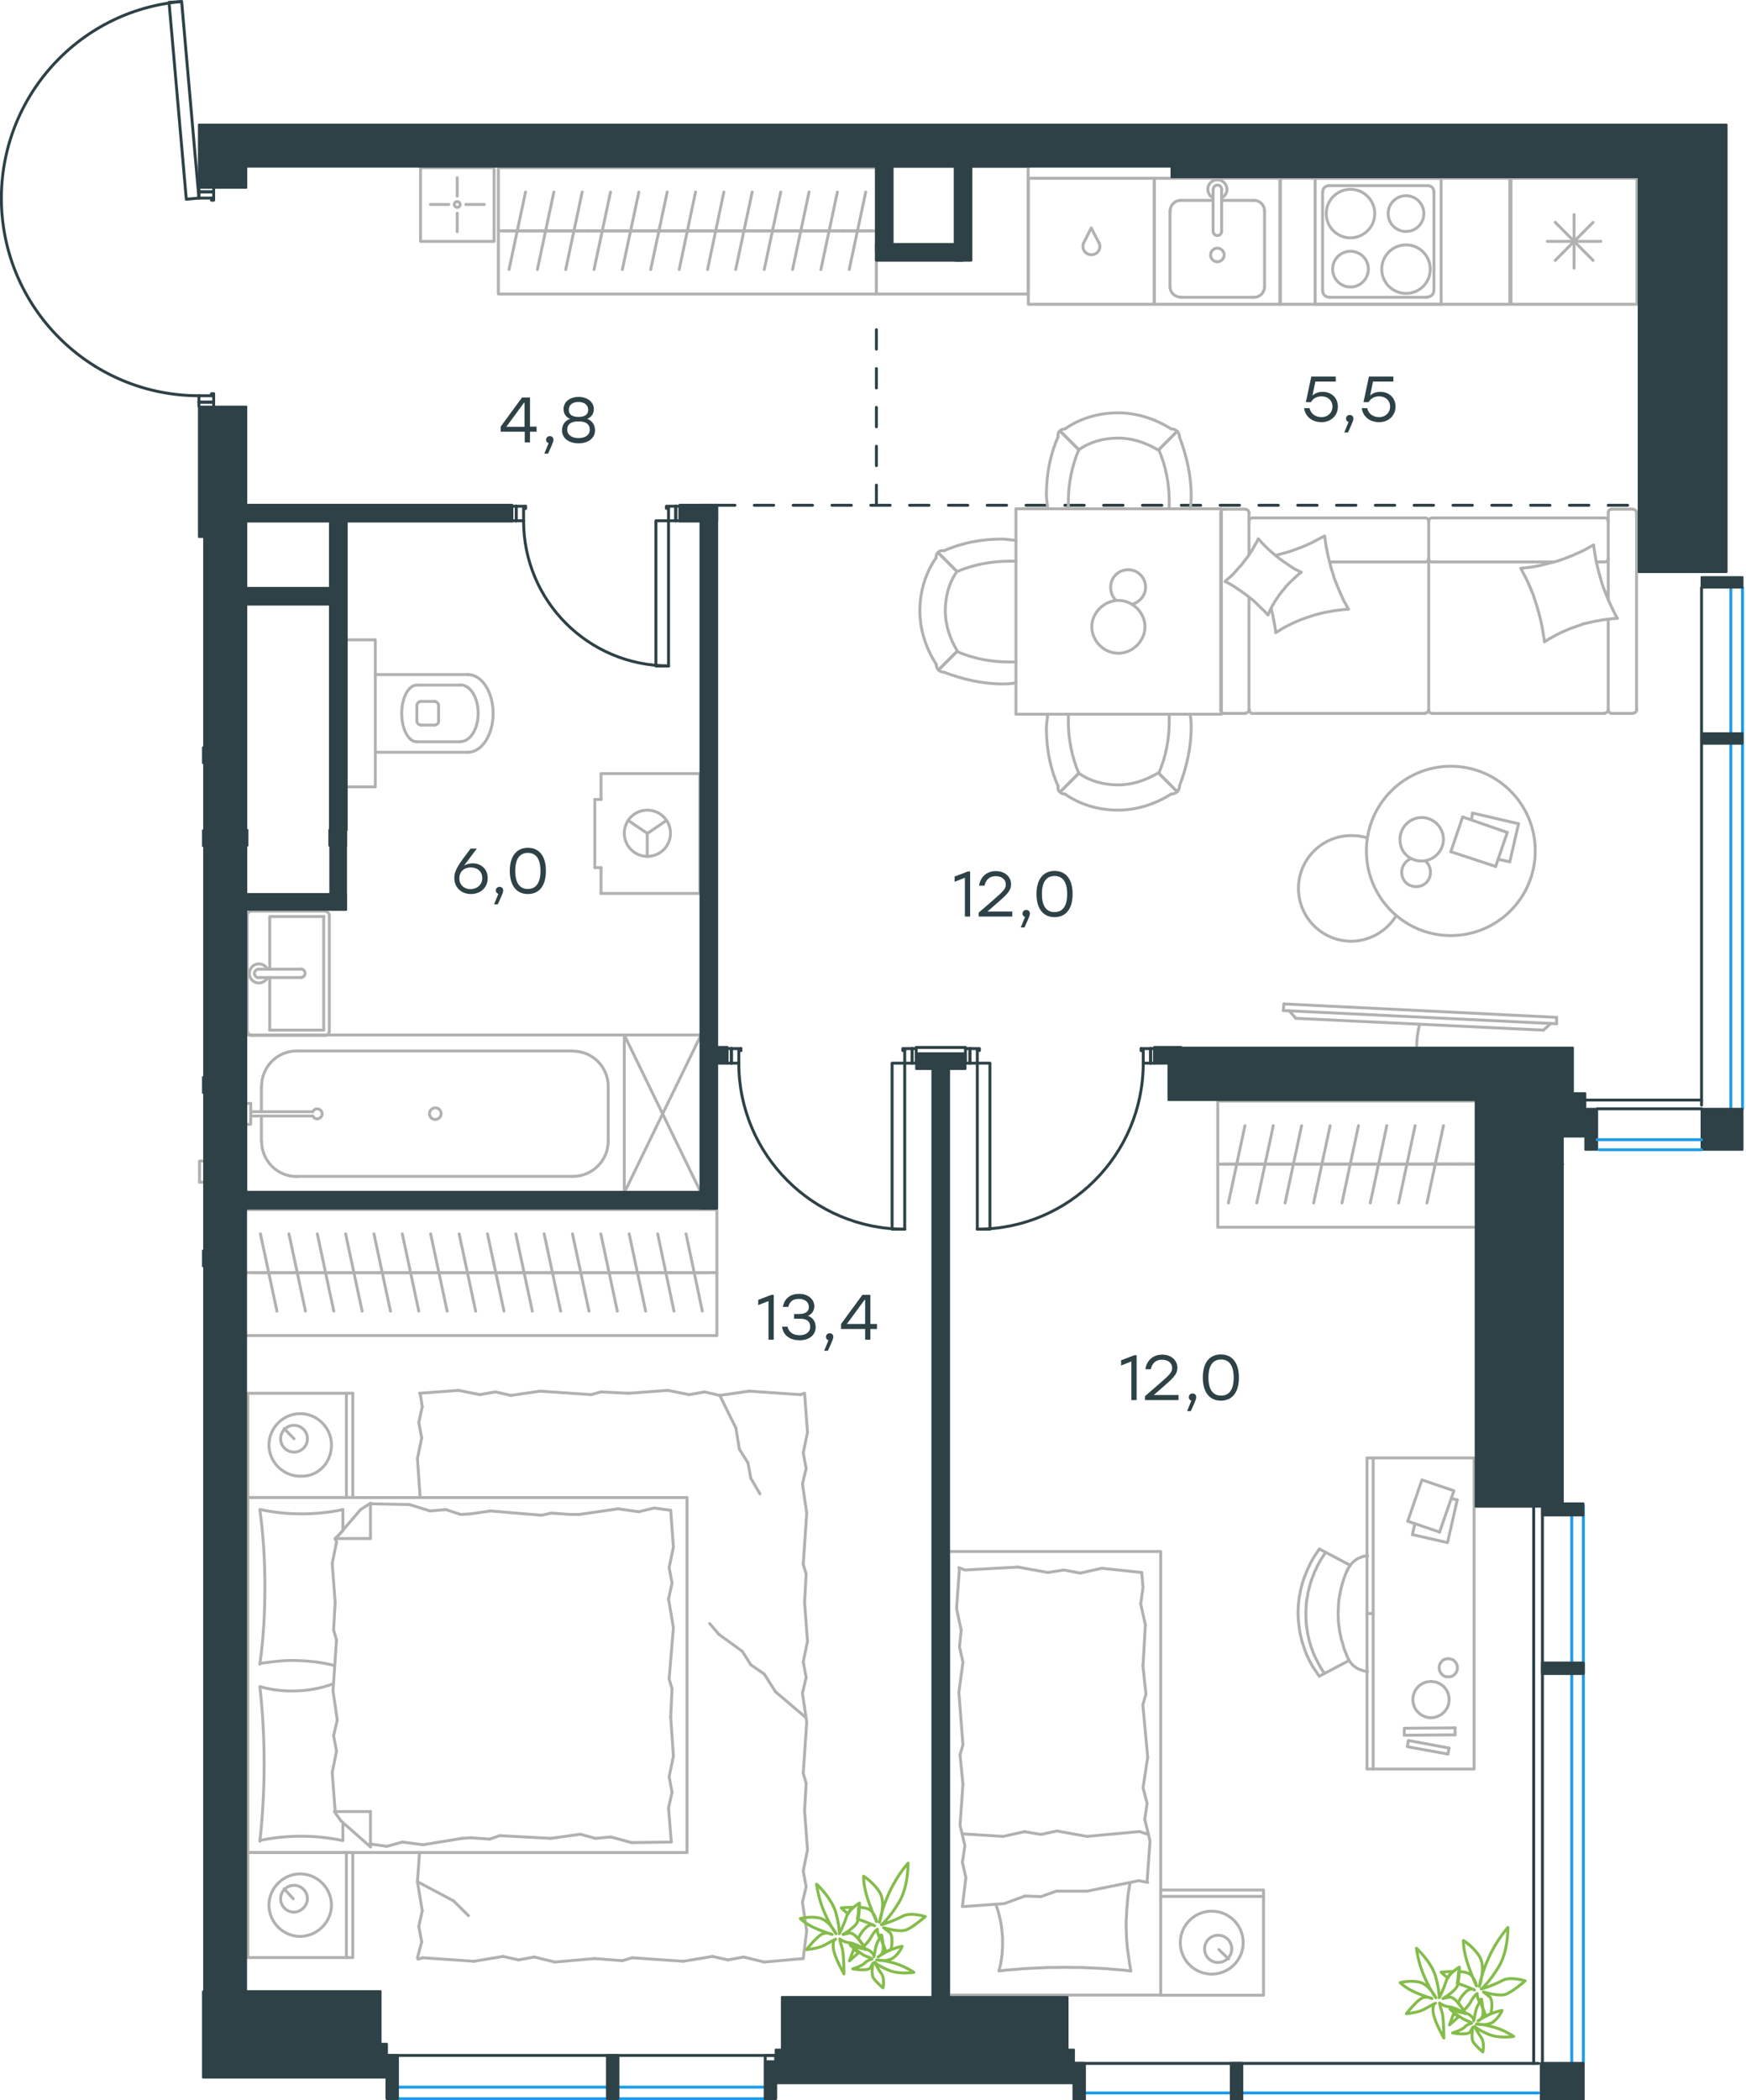 <?xml version="1.0" encoding="utf-8"?>
<!-- Generator: Adobe Illustrator 26.5.0, SVG Export Plug-In . SVG Version: 6.00 Build 0)  -->
<svg version="1.1" id="Слой_1" xmlns="http://www.w3.org/2000/svg" xmlns:xlink="http://www.w3.org/1999/xlink" x="0px" y="0px"
	 viewBox="0 0 899.7 1081.5" style="enable-background:new 0 0 899.7 1081.5;" xml:space="preserve">
<style type="text/css">
	.st0{fill:none;stroke:#B2B1B0;stroke-width:1.5;stroke-linecap:round;stroke-linejoin:round;stroke-miterlimit:10;}
	.st1{fill:none;stroke:#2D4146;stroke-width:1.5;stroke-linecap:round;stroke-linejoin:round;stroke-miterlimit:10;}
	.st2{fill:none;stroke:#2D4146;stroke-width:1.5;stroke-linecap:round;stroke-linejoin:round;stroke-miterlimit:22.926;}
	.st3{fill:#2D4146;stroke:#2D4146;stroke-linejoin:round;stroke-miterlimit:10;}
	
		.st4{fill:none;stroke:#2D4146;stroke-width:1.5;stroke-linecap:round;stroke-linejoin:round;stroke-miterlimit:22.926;stroke-dasharray:10,10,0,0,0,0;}
	.st5{fill:none;stroke:#1D9CEB;stroke-width:1.5;stroke-linecap:round;stroke-linejoin:round;stroke-miterlimit:22.926;}
	.st6{fill-rule:evenodd;clip-rule:evenodd;fill:#2D4146;stroke:#2D4146;stroke-linejoin:round;stroke-miterlimit:10;}
	.st7{fill:#2D4146;}
	.st8{fill:none;stroke:#B2B1B0;stroke-width:1.5;stroke-linecap:round;stroke-linejoin:round;stroke-miterlimit:22.926;}
	.st9{fill:none;stroke:#84BC4A;stroke-width:1.5;stroke-linecap:round;stroke-linejoin:round;stroke-miterlimit:22.926;}
</style>
<g>
	<line class="st0" x1="828.7" y1="308.8" x2="828.7" y2="264.1"/>
	<line class="st0" x1="738" y1="289.4" x2="800.7" y2="289.4"/>
	<line class="st0" x1="643.6" y1="285.6" x2="643.6" y2="264.1"/>
	<polyline class="st0" points="648.4,277.5 647.6,279.1 646.7,280.6 645.9,282.1 645,283.6 644,285.1 643.1,286.5 642,287.9 
		641,289.2 639.9,290.7 638.7,292 637.6,293.2 636.4,294.6 635.2,295.9 633.9,297.1 632.6,298.2 631.3,299.4 	"/>
	<polyline class="st0" points="655.1,313.5 655.4,315 655.8,316.5 656.4,319.7 657,322.8 657.2,324.2 657.4,325.8 	"/>
	<polyline class="st0" points="670.5,294.7 668.9,293.9 667.3,293.1 665.8,292.2 664.4,291.2 662.9,290.2 661.4,289.2 660,288.2 
		658.7,287.2 657.3,286.1 655.9,284.9 653.3,282.6 650.8,280.1 648.4,277.5 	"/>
	<polyline class="st0" points="833.4,318.4 832.2,316.2 831.1,314 830,311.7 829,309.5 828,307.1 827.1,304.8 826.2,302.5 
		825.4,300.1 824.7,297.7 824,295.2 823.4,292.9 822.8,290.5 822.3,288 821.9,285.5 821.5,283.1 821.2,280.6 819,281.8 816.9,283 
		814.7,284.1 812.4,285.1 810.2,286.1 807.9,287 805.6,287.9 803.2,288.7 800.8,289.4 798.4,290 796,290.6 793.6,291.2 791.1,291.7 
		788.6,292.1 786.1,292.4 783.7,292.7 	"/>
	<polyline class="st0" points="657.4,325.8 659.5,324.5 661.6,323.2 663.8,322.1 666,321 668.3,320 670.6,319 672.9,318.2 
		675.3,317.4 677.7,316.6 680.1,316 682.5,315.4 685,315 687.4,314.5 689.9,314.2 692.4,313.9 694.9,313.7 	"/>
	<polyline class="st0" points="694.7,313.5 693.5,311.2 692.3,309.1 691.3,306.8 690.3,304.6 689.3,302.2 688.4,300 687.5,297.7 
		686.8,295.2 686,292.9 685.4,290.5 684.8,288.1 684.2,285.7 683.7,283.2 683.3,280.9 682.9,278.4 682.6,276 679.5,277.6 
		676.5,279.2 673.5,280.6 670.4,281.9 667.2,283.1 664,284.2 660.7,285.1 657.4,286 	"/>
	<polyline class="st0" points="795.9,330.5 797.9,329.2 800.1,328 802.3,326.8 804.5,325.7 806.8,324.7 809.1,323.7 811.4,322.9 
		813.7,322.1 816.1,321.2 818.5,320.7 821,320.1 823.4,319.7 825.9,319.2 828.4,318.9 830.9,318.6 833.4,318.4 	"/>
	<polyline class="st0" points="631.3,299.5 632.8,300.2 634.4,301.1 635.9,302 637.4,303 638.9,304 640.3,305 641.7,306 
		643.1,307.1 645.8,309.2 648.4,311.7 650.9,314.1 653.4,316.7 654.1,315.1 654.8,313.5 655.6,312 656.5,310.5 657.4,309 
		658.4,307.6 659.4,306.1 660.5,304.7 661.6,303.4 662.7,302 663.9,300.7 665.2,299.4 666.5,298.2 667.8,297 669.1,295.8 
		670.5,294.7 	"/>
	<polyline class="st0" points="783.7,292.7 784.8,294.9 786,297.1 787.1,299.4 788.1,301.6 789.1,304 790,306.2 790.8,308.6 
		791.6,311 792.3,313.4 793,315.8 793.6,318.2 794.2,320.7 794.7,323.1 795.1,325.6 795.5,328 795.9,330.5 	"/>
	<path class="st0" d="M734.4,289.4c1,0,1.8-0.8,1.8-1.8"/>
	<line class="st0" x1="734.4" y1="289.4" x2="685.1" y2="289.4"/>
	<path class="st0" d="M826.9,289.4c1,0,1.8-0.8,1.8-1.8"/>
	<path class="st0" d="M736.2,287.6c0,1,0.8,1.8,1.8,1.8"/>
	<line class="st0" x1="822.6" y1="289.4" x2="826.9" y2="289.4"/>
	<path class="st0" d="M645.4,266.7c-1,0-1.8,0.8-1.8,1.8"/>
	<path class="st0" d="M643.7,365.6c0,1,0.8,1.8,1.8,1.8"/>
	<path class="st0" d="M736.2,268.5c0-1-0.8-1.8-1.8-1.8"/>
	<path class="st0" d="M734.4,367.2c1,0,1.8-0.8,1.8-1.8"/>
	<line class="st0" x1="734.4" y1="266.7" x2="645.4" y2="266.7"/>
	<line class="st0" x1="645.4" y1="367.4" x2="734.4" y2="367.4"/>
	<path class="st0" d="M828.7,268.5c0-1-0.8-1.8-1.8-1.8"/>
	<path class="st0" d="M826.9,367.2c1,0,1.8-0.8,1.8-1.8"/>
	<path class="st0" d="M830.5,262.2c-1,0-1.8,0.8-1.8,1.8"/>
	<path class="st0" d="M738,266.7c-1,0-1.8,0.8-1.8,1.8"/>
	<path class="st0" d="M736.2,365.6c0,1,0.8,1.8,1.8,1.8"/>
	<path class="st0" d="M629,365.6c0,1,0.8,1.8,1.8,1.8"/>
	<path class="st0" d="M641.8,367.2c1,0,1.8-0.8,1.8-1.8"/>
	<path class="st0" d="M630.8,262.2c-1,0-1.8,0.8-1.8,1.8"/>
	<path class="st0" d="M643.6,264.1c0-1-0.8-1.8-1.8-1.8"/>
	<path class="st0" d="M843.3,264.1c0-1-0.8-1.8-1.8-1.8"/>
	<path class="st0" d="M828.8,365.6c0,1,0.8,1.8,1.8,1.8"/>
	<path class="st0" d="M841.6,367.2c1,0,1.8-0.8,1.8-1.8"/>
	<line class="st0" x1="738" y1="266.7" x2="826.9" y2="266.7"/>
	<line class="st0" x1="736.2" y1="365.6" x2="736.2" y2="268.5"/>
	<line class="st0" x1="826.9" y1="367.4" x2="738" y2="367.4"/>
	<line class="st0" x1="629" y1="264.1" x2="629" y2="365.6"/>
	<line class="st0" x1="630.8" y1="367.4" x2="641.8" y2="367.4"/>
	<line class="st0" x1="643.6" y1="365.6" x2="643.6" y2="307.6"/>
	<line class="st0" x1="641.8" y1="262.2" x2="630.8" y2="262.2"/>
	<line class="st0" x1="828.7" y1="319" x2="828.7" y2="365.6"/>
	<line class="st0" x1="830.5" y1="367.4" x2="841.5" y2="367.4"/>
	<line class="st0" x1="843.3" y1="365.6" x2="843.3" y2="264.1"/>
	<line class="st0" x1="841.5" y1="262.2" x2="830.5" y2="262.2"/>
</g>
<g>
	<polyline class="st0" points="582.4,969.6 582.1,970.8 581.9,972.1 581.4,974.8 581.1,977.6 580.9,980.4 580.6,983.4 580.5,986.3 
		580.3,989.3 580.3,992.3 580.4,995.1 580.5,997.9 580.7,1000.7 581,1003.6 581.4,1006.5 581.8,1009.3 582.7,1015 	"/>
	<polyline class="st0" points="582.7,1015 578.5,1014.5 574.2,1014.2 570,1013.8 565.7,1013.6 561.4,1013.4 557.2,1013.2 
		552.9,1013.2 548.7,1013.1 544.4,1013.2 540.1,1013.2 535.9,1013.4 531.6,1013.6 527.4,1013.8 523.2,1014.2 518.9,1014.5 
		514.7,1015 515.2,1013.2 515.6,1011.5 515.9,1009.7 516.2,1007.8 516.4,1006 516.5,1004.2 516.6,1002.3 516.6,1000.4 516.6,997.9 
		516.4,995.4 516.1,992.9 515.8,990.5 515.3,988.1 514.7,985.6 514,983.2 513.2,980.8 	"/>
	<polyline class="st0" points="496.9,981.8 517.5,980.3 528.2,976.4 	"/>
	<polyline class="st0" points="560.1,973.9 586.9,968.5 591.4,969.4 	"/>
	<polyline class="st0" points="528.2,976.4 536.4,976.7 544.3,973.9 560.1,973.9 	"/>
	<polyline class="st0" points="495.9,959 497.7,966.9 495.9,981.9 	"/>
	<polyline class="st0" points="588.3,809.8 567.7,807.6 556.7,810.1 	"/>
	<polyline class="st0" points="524.5,807 497.2,808.5 494.1,807.3 	"/>
	<polyline class="st0" points="556.7,810.1 548.2,808.5 540,809.8 524.5,807 	"/>
	<polyline class="st0" points="589,857.5 590.2,836.8 587.8,825.9 	"/>
	<polyline class="st0" points="587.8,825.9 589,817.4 588.3,809.8 	"/>
	<polyline class="st0" points="591.1,968.8 592.6,948.1 589.9,936.9 	"/>
	<polyline class="st0" points="591.4,904.9 588.9,877.9 590.5,872.4 	"/>
	<polyline class="st0" points="589.9,936.9 591.1,928.6 589,920.7 591.4,904.9 	"/>
	<line class="st0" x1="590.5" y1="872.4" x2="588.9" y2="857.5"/>
	<polyline class="st0" points="496.2,918.9 494.7,939.9 497.2,950.5 495.9,959.1 	"/>
	<polyline class="st0" points="494.4,807.6 492.9,828.3 495.3,839.6 	"/>
	<polyline class="st0" points="494.1,871.5 496.2,898.5 494.7,903.7 	"/>
	<polyline class="st0" points="495.3,839.6 494.4,848 496.2,856 494.1,871.5 	"/>
	<line class="st0" x1="494.7" y1="903.7" x2="496.2" y2="918.9"/>
	<polyline class="st0" points="496.2,944.4 516.9,945.7 528.2,943.2 	"/>
	<polyline class="st0" points="560.1,945.7 587.2,943.2 590.8,944.4 	"/>
	<polyline class="st0" points="528.2,943.3 536.4,944.7 544.6,942.9 560.1,945.7 	"/>
	<line class="st0" x1="633.1" y1="1008.8" x2="628.1" y2="1004"/>
	<path class="st0" d="M627.7,1010.6c3.9,0,7-3.1,7-7s-3.1-7-7-7s-7,3.1-7,7S623.8,1010.7,627.7,1010.6z"/>
	<rect x="488.8" y="799" class="st0" width="109.3" height="228.4"/>
	<path class="st0" d="M624.4,1016.6c8.9,0,16.2-7.2,16.2-16.2c0-8.9-7.2-16.2-16.2-16.2c-8.9,0-16.2,7.2-16.2,16.2
		C608.2,1009.3,615.4,1016.6,624.4,1016.6z"/>
	<line class="st0" x1="598.1" y1="976.6" x2="651.1" y2="976.6"/>
	<polyline class="st0" points="598.1,973.3 651.1,973.3 651.1,1027.5 598.1,1027.5 	"/>
</g>
<g>
	<polygon class="st0" points="746.7,875.2 746.7,876.2 746.5,877.1 746.3,878 746,878.9 745.6,879.7 745.1,880.4 744.6,881.2 
		744,881.8 743.3,882.4 742.6,883 741.8,883.4 741,883.8 740.2,884.1 739.2,884.4 738.3,884.5 737.4,884.6 736.4,884.5 735.5,884.4 
		734.6,884.1 733.7,883.8 732.9,883.4 732.2,883 731.4,882.4 730.8,881.8 730.2,881.2 729.6,880.4 729.2,879.7 728.8,878.9 
		728.5,878 728.2,877.1 728.1,876.2 728,875.2 728.1,874.3 728.2,873.4 728.5,872.4 728.8,871.6 729.2,870.8 729.6,870 730.2,869.3 
		730.8,868.6 731.4,868 732.2,867.5 732.9,867 733.7,866.7 734.6,866.3 735.5,866.1 736.4,866 737.4,865.9 738.3,866 739.2,866.1 
		740.2,866.3 741,866.7 741.8,867 742.6,867.5 743.3,868 744,868.6 744.6,869.3 745.1,870 745.6,870.8 746,871.6 746.3,872.4 
		746.5,873.4 746.7,874.3 	"/>
	<polygon class="st0" points="751,858.8 750.9,859.3 750.9,859.8 750.8,860.3 750.6,860.7 750.4,861.1 750.2,861.5 749.9,861.9 
		749.6,862.2 749.3,862.5 748.9,862.8 748.6,863 748.1,863.2 747.7,863.4 747.2,863.5 746.7,863.5 746.3,863.5 745.8,863.5 
		745.3,863.5 744.9,863.4 744.4,863.2 744,863 743.6,862.8 743.3,862.5 743,862.2 742.7,861.9 742.4,861.5 742.2,861.1 741.9,860.7 
		741.8,860.3 741.7,859.8 741.6,859.3 741.6,858.8 741.6,858.4 741.7,857.9 741.8,857.5 741.9,857 742.2,856.6 742.4,856.2 
		742.7,855.9 743,855.5 743.3,855.2 743.6,854.9 744,854.7 744.4,854.5 744.9,854.4 745.3,854.3 745.8,854.2 746.3,854.1 
		746.7,854.2 747.2,854.3 747.7,854.4 748.1,854.5 748.6,854.7 748.9,854.9 749.3,855.2 749.6,855.5 749.9,855.9 750.2,856.2 
		750.4,856.6 750.6,857 750.8,857.5 750.9,857.9 750.9,858.4 	"/>
	<polyline class="st0" points="746.7,900.2 725.7,896.3 725.2,899.5 746.1,903.3 	"/>
	<polyline class="st0" points="749.8,889.8 723.6,890 723.6,893.6 749.8,893.4 	"/>
	<line class="st0" x1="707.6" y1="830.9" x2="704.4" y2="830.9"/>
	<line class="st0" x1="741.9" y1="789" x2="725.4" y2="783.4"/>
	<line class="st0" x1="746.1" y1="903.3" x2="746.7" y2="900.2"/>
	<line class="st0" x1="727.8" y1="790.3" x2="729.1" y2="784.6"/>
	<polyline class="st0" points="725.4,783.4 732.7,762.1 749.2,767.7 741.8,789 	"/>
	<polyline class="st0" points="750.9,772.4 745.9,794.4 727.9,790.3 	"/>
	<line class="st0" x1="749.8" y1="893.4" x2="749.8" y2="889.8"/>
	<line class="st0" x1="747.8" y1="771.7" x2="750.9" y2="772.4"/>
	<line class="st0" x1="707.6" y1="911" x2="707.6" y2="750.8"/>
	<rect x="704.4" y="750.8" class="st0" width="55.2" height="160.2"/>
	<polyline class="st0" points="704.7,860.8 703.9,860.7 703,860.5 702.2,860.3 701.4,860 700.6,859.7 699.8,859.4 699.1,859 
		698.4,858.5 697.7,858 697.1,857.5 696.6,856.9 696,856.3 695.5,855.5 695.1,854.8 694.7,854.1 694.3,853.2 	"/>
	<polyline class="st0" points="694.3,808.7 694.6,807.8 695.1,807.1 695.6,806.4 696.1,805.6 696.6,805.1 697.2,804.4 697.8,803.9 
		698.5,803.4 699.2,802.9 700,802.5 700.7,802.2 701.4,801.9 702.2,801.6 703,801.4 703.9,801.3 704.7,801.2 	"/>
	<polyline class="st0" points="679.8,863.2 678.5,861.3 677.2,859.4 676,857.5 674.9,855.5 673.9,853.4 673,851.4 672.2,849.2 
		671.5,847.1 670.8,844.9 670.3,842.7 669.8,840.5 669.5,838.3 669.2,836 669,833.8 668.9,831.5 668.9,829.3 669,827.1 669.2,825 
		669.4,823 669.8,820.9 670.2,818.8 670.7,816.8 671.3,814.7 671.9,812.8 672.7,810.8 673.5,808.8 674.4,806.9 675.3,805 
		676.3,803.1 677.4,801.3 678.6,799.5 679.9,797.7 	"/>
	<polyline class="st0" points="694.1,852.9 693.6,851.5 693,850.1 692.5,848.7 692.1,847.2 691.7,845.8 691.2,844.3 690.9,842.8 
		690.6,841.4 690.3,839.9 690.1,838.4 689.9,836.9 689.7,835.4 689.6,833.9 689.6,832.4 689.5,830.9 689.6,829.4 689.7,826.6 
		689.9,823.9 690.4,821.2 690.9,818.5 691.6,815.9 692.4,813.3 693.3,810.7 694.4,808.3 	"/>
	<polyline class="st0" points="682.5,861.8 681.3,860 680.2,858.2 679.2,856.3 678.2,854.4 677.3,852.5 676.5,850.6 675.8,848.6 
		675.1,846.6 674.6,844.6 674.1,842.5 673.7,840.4 673.4,838.3 673.1,836.2 673,834.1 672.9,831.9 672.9,829.7 673,828.1 
		673.1,826.5 673.2,824.9 673.5,823.3 673.8,821.7 674,820.1 674.4,818.6 674.8,817 675.2,815.5 675.7,813.9 676.3,812.4 
		676.9,810.9 677.4,809.4 678.2,807.9 678.8,806.5 679.6,805 680.3,803.7 681.1,802.4 681.9,801.2 682.7,800 	"/>
	<line class="st0" x1="679.9" y1="797.7" x2="695.8" y2="806.1"/>
	<line class="st0" x1="679.8" y1="863.2" x2="695.2" y2="855.1"/>
</g>
<line class="st0" x1="102.8" y1="608.8" x2="105.2" y2="608.8"/>
<polyline class="st0" points="102.8,608.8 102.8,597.9 105.2,597.9 "/>
<line class="st0" x1="134.7" y1="587.7" x2="134.7" y2="574.7"/>
<path class="st0" d="M161.2,574.7c0.5,1.1,1.7,1.7,2.8,1.4c1.2-0.3,2-1.3,2-2.5s-0.8-2.2-2-2.5s-2.3,0.3-2.8,1.4"/>
<line class="st0" x1="129.2" y1="574.7" x2="161.2" y2="574.7"/>
<line class="st0" x1="129.2" y1="572.5" x2="161.2" y2="572.5"/>
<line class="st0" x1="129.2" y1="568.2" x2="126.9" y2="568.2"/>
<polyline class="st0" points="129.2,568.2 129.2,579 126.9,579 "/>
<path class="st0" d="M221.3,573.5c0,1.6,1.3,3,3,3c1.6,0,3-1.3,3-3c0-1.6-1.3-3-3-3C222.7,570.5,221.3,571.9,221.3,573.5z"/>
<path class="st0" d="M134.8,587.7c0,10.1,8.1,18.2,18.2,18.2"/>
<path class="st0" d="M153,541.2c-10.1,0-18.2,8.1-18.2,18.2"/>
<path class="st0" d="M295.2,605.8c10,0,18.2-8.1,18.2-18.2"/>
<path class="st0" d="M313.4,559.5c0-10.1-8.1-18.2-18.2-18.2"/>
<line class="st0" x1="134.7" y1="559.5" x2="134.7" y2="572.5"/>
<line class="st0" x1="153" y1="605.8" x2="295.2" y2="605.8"/>
<line class="st0" x1="313.4" y1="587.7" x2="313.4" y2="559.5"/>
<line class="st0" x1="295.2" y1="541.2" x2="152.9" y2="541.2"/>
<polyline class="st0" points="321.7,614.2 321.7,533 126.9,533 "/>
<g>
	<line class="st0" x1="139" y1="503.4" x2="139" y2="530.5"/>
	<polyline class="st0" points="139,499.1 139,472 166.9,472 	"/>
	<polyline class="st0" points="166.8,472 166.8,530.5 139,530.5 	"/>
	<path class="st0" d="M167.5,533.2c1.2,0,2.2-1,2.2-2.2"/>
	<path class="st0" d="M169.7,471.5c0-1.2-1-2.2-2.2-2.2"/>
	<path class="st0" d="M127.5,531c0,1.2,1,2.2,2.2,2.2"/>
	<path class="st0" d="M129.6,469.2c-1.2,0-2.2,1-2.2,2.2"/>
	<path class="st0" d="M155,503.4c1.2,0,2.2-1,2.2-2.2s-1-2.2-2.2-2.2"/>
	<line class="st0" x1="133.3" y1="503.4" x2="155" y2="503.4"/>
	<path class="st0" d="M133.3,499.1c-1.2,0-2.2,1-2.2,2.2s1,2.2,2.2,2.2"/>
	<line class="st0" x1="133.3" y1="499.1" x2="155" y2="499.1"/>
	<path class="st0" d="M137.8,499.1c-1-2.1-3.3-3.1-5.5-2.6s-3.8,2.5-3.8,4.8s1.6,4.3,3.8,4.8s4.5-0.6,5.5-2.6"/>
	<line class="st0" x1="129.6" y1="533.2" x2="167.5" y2="533.2"/>
	<line class="st0" x1="169.7" y1="531" x2="169.7" y2="471.5"/>
	<line class="st0" x1="167.5" y1="469.2" x2="129.6" y2="469.2"/>
	<line class="st0" x1="127.4" y1="471.5" x2="127.4" y2="531"/>
</g>
<line class="st0" x1="309.7" y1="411.7" x2="306.5" y2="411.7"/>
<line class="st0" x1="309.7" y1="446.8" x2="306.5" y2="446.8"/>
<line class="st0" x1="309.7" y1="398.4" x2="309.7" y2="411.7"/>
<line class="st0" x1="309.7" y1="460.1" x2="309.7" y2="446.8"/>
<polyline class="st0" points="343.4,422.5 333.6,429.2 323.7,422.5 "/>
<line class="st0" x1="333.5" y1="429.2" x2="333.5" y2="441.1"/>
<path class="st0" d="M333.6,417.2c-6.6,0-11.9,5.3-11.9,11.9S327,441,333.6,441s11.9-5.3,11.9-11.9
	C345.5,422.6,340.2,417.2,333.6,417.2z"/>
<line class="st0" x1="360.6" y1="398.4" x2="309.7" y2="398.4"/>
<line class="st0" x1="306.5" y1="411.7" x2="306.5" y2="446.8"/>
<polyline class="st0" points="309.7,460.1 360.6,460.1 360.6,398.4 "/>
<line class="st0" x1="365" y1="655.4" x2="350.4" y2="655.4"/>
<line class="st0" x1="353.5" y1="635.4" x2="361.9" y2="675.2"/>
<line class="st0" x1="350.4" y1="655.4" x2="335.8" y2="655.4"/>
<line class="st0" x1="338.9" y1="635.4" x2="347.3" y2="675.2"/>
<line class="st0" x1="335.8" y1="655.4" x2="321.2" y2="655.4"/>
<line class="st0" x1="324.2" y1="635.4" x2="332.7" y2="675.2"/>
<line class="st0" x1="321.2" y1="655.4" x2="306.6" y2="655.4"/>
<line class="st0" x1="309.6" y1="635.4" x2="318.1" y2="675.2"/>
<line class="st0" x1="306.6" y1="655.4" x2="292" y2="655.4"/>
<line class="st0" x1="295" y1="635.4" x2="303.5" y2="675.2"/>
<line class="st0" x1="292" y1="655.4" x2="277.3" y2="655.4"/>
<line class="st0" x1="280.4" y1="635.4" x2="288.9" y2="675.2"/>
<line class="st0" x1="277.3" y1="655.4" x2="262.7" y2="655.4"/>
<line class="st0" x1="265.8" y1="635.4" x2="274.3" y2="675.2"/>
<line class="st0" x1="262.7" y1="655.4" x2="248.1" y2="655.4"/>
<line class="st0" x1="251.2" y1="635.4" x2="259.7" y2="675.2"/>
<line class="st0" x1="248.1" y1="655.4" x2="233.5" y2="655.4"/>
<line class="st0" x1="236.6" y1="635.4" x2="245.1" y2="675.2"/>
<line class="st0" x1="233.5" y1="655.4" x2="218.9" y2="655.4"/>
<line class="st0" x1="221.9" y1="635.4" x2="230.4" y2="675.2"/>
<line class="st0" x1="369.4" y1="655.4" x2="126.9" y2="655.4"/>
<line class="st0" x1="218.9" y1="655.4" x2="204.3" y2="655.4"/>
<line class="st0" x1="207.3" y1="635.4" x2="215.8" y2="675.2"/>
<line class="st0" x1="204.3" y1="655.4" x2="189.6" y2="655.4"/>
<line class="st0" x1="192.7" y1="635.4" x2="201.2" y2="675.2"/>
<line class="st0" x1="189.6" y1="655.4" x2="175" y2="655.4"/>
<line class="st0" x1="178.1" y1="635.4" x2="186.6" y2="675.2"/>
<line class="st0" x1="175" y1="655.4" x2="160.4" y2="655.4"/>
<line class="st0" x1="163.5" y1="635.4" x2="172" y2="675.2"/>
<line class="st0" x1="160.4" y1="655.4" x2="145.8" y2="655.4"/>
<line class="st0" x1="148.9" y1="635.4" x2="157.4" y2="675.2"/>
<line class="st0" x1="145.8" y1="655.4" x2="131.2" y2="655.4"/>
<line class="st0" x1="134.2" y1="635.4" x2="142.7" y2="675.2"/>
<polyline class="st0" points="126.9,687.8 369.4,687.8 369.4,622.9 126.9,622.9 "/>
<g>
	<line class="st0" x1="630" y1="599.5" x2="644.6" y2="599.5"/>
	<line class="st0" x1="641.5" y1="579.7" x2="633" y2="619.5"/>
	<line class="st0" x1="644.6" y1="599.5" x2="659.2" y2="599.5"/>
	<line class="st0" x1="656.1" y1="579.7" x2="647.6" y2="619.5"/>
	<line class="st0" x1="659.2" y1="599.5" x2="673.8" y2="599.5"/>
	<line class="st0" x1="670.7" y1="579.7" x2="662.2" y2="619.5"/>
	<line class="st0" x1="673.8" y1="599.5" x2="688.4" y2="599.5"/>
	<line class="st0" x1="685.4" y1="579.7" x2="676.9" y2="619.5"/>
	<line class="st0" x1="688.4" y1="599.5" x2="703" y2="599.5"/>
	<line class="st0" x1="700" y1="579.7" x2="691.5" y2="619.5"/>
	<line class="st0" x1="703" y1="599.5" x2="717.7" y2="599.5"/>
	<line class="st0" x1="714.6" y1="579.7" x2="706.1" y2="619.5"/>
	<line class="st0" x1="717.7" y1="599.5" x2="732.3" y2="599.5"/>
	<line class="st0" x1="729.2" y1="579.7" x2="720.7" y2="619.5"/>
	<line class="st0" x1="732.3" y1="599.5" x2="746.9" y2="599.5"/>
	<line class="st0" x1="743.8" y1="579.7" x2="735.3" y2="619.5"/>
	<line class="st0" x1="746.9" y1="599.5" x2="761.5" y2="599.5"/>
	<line class="st0" x1="761.5" y1="599.5" x2="776.1" y2="599.5"/>
	<line class="st0" x1="776.1" y1="599.5" x2="790.7" y2="599.5"/>
	<line class="st0" x1="790.7" y1="599.5" x2="805.3" y2="599.5"/>
	<line class="st0" x1="737" y1="599.5" x2="746" y2="599.5"/>
	<line class="st0" x1="746" y1="599.5" x2="755.1" y2="599.5"/>
	<line class="st0" x1="627.5" y1="599.5" x2="759.5" y2="599.5"/>
	<line class="st0" x1="751.9" y1="599.5" x2="758.4" y2="599.5"/>
	<polyline class="st0" points="759.5,632 627.5,632 627.5,567 759.5,567 	"/>
</g>
<line class="st0" x1="235.6" y1="109.8" x2="235.6" y2="119.3"/>
<line class="st0" x1="231.3" y1="105.3" x2="221.8" y2="105.3"/>
<line class="st0" x1="235.6" y1="101" x2="235.6" y2="91.5"/>
<line class="st0" x1="240" y1="105.3" x2="249.6" y2="105.3"/>
<path class="st0" d="M237.1,105.3c0-0.8-0.7-1.5-1.5-1.5s-1.5,0.7-1.5,1.5s0.7,1.5,1.5,1.5C236.5,106.8,237.1,106.1,237.1,105.3z"/>
<rect x="216.7" y="86.4" class="st0" width="37.9" height="37.9"/>
<line class="st0" x1="259.2" y1="118.9" x2="273.8" y2="118.9"/>
<line class="st0" x1="270.8" y1="98.9" x2="262.3" y2="138.8"/>
<line class="st0" x1="273.8" y1="118.9" x2="288.4" y2="118.9"/>
<line class="st0" x1="285.4" y1="98.9" x2="276.9" y2="138.8"/>
<line class="st0" x1="288.4" y1="118.9" x2="303.1" y2="118.9"/>
<line class="st0" x1="300" y1="98.9" x2="291.5" y2="138.8"/>
<line class="st0" x1="303.1" y1="118.9" x2="317.7" y2="118.9"/>
<line class="st0" x1="314.6" y1="98.9" x2="306.1" y2="138.8"/>
<line class="st0" x1="317.7" y1="118.9" x2="332.3" y2="118.9"/>
<line class="st0" x1="329.2" y1="98.9" x2="320.7" y2="138.8"/>
<line class="st0" x1="332.3" y1="118.9" x2="346.9" y2="118.9"/>
<line class="st0" x1="343.8" y1="98.9" x2="335.3" y2="138.8"/>
<line class="st0" x1="346.9" y1="118.9" x2="361.5" y2="118.9"/>
<line class="st0" x1="358.4" y1="98.9" x2="350" y2="138.8"/>
<line class="st0" x1="256.8" y1="118.9" x2="451.6" y2="118.9"/>
<line class="st0" x1="361.5" y1="118.9" x2="376.1" y2="118.9"/>
<line class="st0" x1="373" y1="98.9" x2="364.6" y2="138.8"/>
<line class="st0" x1="376.1" y1="118.9" x2="390.7" y2="118.9"/>
<line class="st0" x1="387.6" y1="98.9" x2="379.1" y2="138.8"/>
<line class="st0" x1="390.7" y1="118.9" x2="405.3" y2="118.9"/>
<line class="st0" x1="402.3" y1="98.9" x2="393.8" y2="138.8"/>
<line class="st0" x1="405.3" y1="118.9" x2="419.9" y2="118.9"/>
<line class="st0" x1="416.9" y1="98.9" x2="408.4" y2="138.8"/>
<line class="st0" x1="419.9" y1="118.9" x2="434.6" y2="118.9"/>
<line class="st0" x1="431.5" y1="98.9" x2="423" y2="138.8"/>
<line class="st0" x1="434.6" y1="118.9" x2="449.2" y2="118.9"/>
<line class="st0" x1="446.1" y1="98.9" x2="437.6" y2="138.8"/>
<polyline class="st0" points="451.6,132.4 451.6,151.4 256.8,151.4 256.8,86.4 451.6,86.4 "/>
<g>
	<line class="st0" x1="608.3" y1="103.2" x2="625.1" y2="103.2"/>
	<path class="st0" d="M623.8,131.3c0,1.9,1.6,3.5,3.5,3.5s3.5-1.6,3.5-3.5s-1.6-3.5-3.5-3.5C625.4,127.8,623.8,129.4,623.8,131.3z"
		/>
	<path class="st0" d="M625.1,119.1c0,1.2,1,2.2,2.2,2.2s2.2-1,2.2-2.2"/>
	<line class="st0" x1="625.1" y1="97.5" x2="625.1" y2="119.1"/>
	<path class="st0" d="M629.5,97.5c0-1.2-1-2.2-2.2-2.2s-2.1,1-2.1,2.2"/>
	<line class="st0" x1="629.5" y1="97.5" x2="629.5" y2="119.1"/>
	<path class="st0" d="M629.5,101.9c2.1-1,3.1-3.3,2.6-5.5s-2.5-3.8-4.8-3.8s-4.3,1.6-4.8,3.8c-0.5,2.2,0.6,4.5,2.6,5.5"/>
	<path class="st0" d="M608.4,103.2c-3,0-5.4,2.4-5.4,5.4"/>
	<path class="st0" d="M651.6,108.6c0-3-2.4-5.4-5.4-5.4"/>
	<path class="st0" d="M602.9,147.6c0,3,2.4,5.4,5.4,5.4"/>
	<path class="st0" d="M646.2,153.1c3,0,5.4-2.4,5.4-5.4"/>
	<line class="st0" x1="602.9" y1="108.6" x2="602.9" y2="147.6"/>
	<line class="st0" x1="608.3" y1="153.1" x2="646.2" y2="153.1"/>
	<line class="st0" x1="651.6" y1="147.6" x2="651.6" y2="108.6"/>
	<line class="st0" x1="646.2" y1="103.2" x2="629.5" y2="103.2"/>
	<rect x="594.8" y="91.8" class="st0" width="65" height="64.9"/>
	<path class="st0" d="M708.4,110c0-6.9-5.6-12.5-12.5-12.5s-12.5,5.6-12.5,12.5s5.6,12.5,12.5,12.5
		C702.8,122.4,708.4,116.9,708.4,110z"/>
	<path class="st0" d="M733.7,110c0-5.1-4.1-9.2-9.2-9.2c-5.1,0-9.2,4.1-9.2,9.2s4.1,9.2,9.2,9.2C729.6,119.2,733.7,115.1,733.7,110z
		"/>
	<path class="st0" d="M737,138.6c0-6.9-5.6-12.5-12.5-12.5s-12.5,5.6-12.5,12.5s5.6,12.5,12.5,12.5S737,145.6,737,138.6z"/>
	<path class="st0" d="M705.1,138.6c0-5.1-4.1-9.2-9.2-9.2c-5.1,0-9.2,4.1-9.2,9.2c0,5.1,4.1,9.2,9.2,9.2S705.1,143.6,705.1,138.6z"
		/>
	<path class="st0" d="M738.9,98.8c0-1.8-1.4-3.2-3.2-3.2"/>
	<path class="st0" d="M684.8,95.6c-1.8,0-3.2,1.4-3.2,3.2"/>
	<path class="st0" d="M735.6,152.9c1.8,0,3.2-1.4,3.2-3.2"/>
	<path class="st0" d="M681.6,149.8c0,1.8,1.4,3.2,3.2,3.2"/>
	<line class="st0" x1="735.6" y1="95.6" x2="684.8" y2="95.6"/>
	<line class="st0" x1="738.9" y1="149.8" x2="738.9" y2="98.9"/>
	<line class="st0" x1="684.8" y1="153.1" x2="735.6" y2="153.1"/>
	<line class="st0" x1="681.5" y1="98.9" x2="681.5" y2="149.8"/>
	<rect x="677.7" y="91.8" class="st0" width="64.9" height="64.9"/>
	<path class="st0" d="M558.4,125.1c-0.8,1.8-0.3,4,1.3,5.2s3.8,1.2,5.4,0c1.6-1.2,2.1-3.4,1.3-5.2"/>
	<polyline class="st0" points="558.4,125.1 562.3,117.4 566.3,125.1 	"/>
	<rect x="529.9" y="91.8" class="st0" width="64.9" height="64.9"/>
	<line class="st0" x1="820.9" y1="114.5" x2="801.4" y2="134.1"/>
	<line class="st0" x1="820.9" y1="134.1" x2="801.4" y2="114.5"/>
	<line class="st0" x1="811.1" y1="110.5" x2="811.1" y2="138.1"/>
	<line class="st0" x1="824.9" y1="124.3" x2="797.3" y2="124.3"/>
	<rect x="778.6" y="91.8" class="st0" width="64.9" height="64.9"/>
	<rect x="659.5" y="91.8" class="st0" width="118.5" height="64.9"/>
	<rect x="451.6" y="85.8" class="st0" width="78.2" height="65.6"/>
</g>
<path class="st0" d="M223.9,373.4c1.2,0,2.2-1,2.2-2.2"/>
<path class="st0" d="M226,363.4c0-1.2-1-2.2-2.2-2.2"/>
<path class="st0" d="M214.8,371.2c0,1.2,1,2.2,2.2,2.2"/>
<path class="st0" d="M217,361.2c-1.2,0-2.2,1-2.2,2.2"/>
<line class="st0" x1="216.9" y1="373.4" x2="223.9" y2="373.4"/>
<line class="st0" x1="226" y1="371.2" x2="226" y2="363.5"/>
<line class="st0" x1="223.9" y1="361.2" x2="216.9" y2="361.2"/>
<line class="st0" x1="214.8" y1="363.5" x2="214.8" y2="371.2"/>
<path class="st0" d="M214.8,352.8c-4.3,0-7.8,6.5-7.8,14.6s3.5,14.6,7.8,14.6"/>
<line class="st0" x1="237.3" y1="382" x2="214.8" y2="382"/>
<path class="st0" d="M237.3,381.9c5,0,9.1-6.5,9.1-14.6s-4.1-14.6-9.1-14.6"/>
<line class="st0" x1="237.3" y1="352.8" x2="214.8" y2="352.8"/>
<path class="st0" d="M241.1,387.4c7.2,0,13-9,13-20c0-11.1-5.8-20-13-20"/>
<line class="st0" x1="241.1" y1="387.4" x2="193.4" y2="387.4"/>
<line class="st0" x1="241.1" y1="347.4" x2="193.4" y2="347.4"/>
<polyline class="st0" points="178.4,405.2 193.4,405.2 193.4,329.5 178.4,329.5 "/>
<polyline class="st0" points="361.2,614.2 321.7,533 361.2,533 321.7,614.2 "/>
<line class="st1" x1="102.5" y1="207.1" x2="102.5" y2="209.2"/>
<polyline class="st1" points="102.5,96.6 102.5,98.8 102.5,102 "/>
<line class="st1" x1="102.5" y1="203.8" x2="102.5" y2="207.1"/>
<path class="st1" d="M93.6,0.8C39.4,5.4-1.5,52,0.8,106.5c2.4,54.4,47.2,97.3,101.7,97.3"/>
<line class="st1" x1="110.1" y1="207.1" x2="110.1" y2="202.8"/>
<line class="st1" x1="110.1" y1="98.8" x2="110.1" y2="96.6"/>
<line class="st1" x1="102.5" y1="102" x2="109" y2="102"/>
<polyline class="st1" points="110.1,98.8 110.1,103.1 109,103.1 109,102 "/>
<line class="st1" x1="109" y1="203.8" x2="109" y2="202.8"/>
<line class="st1" x1="110.1" y1="209.2" x2="110.1" y2="207.1"/>
<line class="st1" x1="102.5" y1="203.8" x2="109" y2="203.8"/>
<line class="st1" x1="109" y1="202.8" x2="110.1" y2="202.8"/>
<line class="st1" x1="102.5" y1="98.8" x2="110.1" y2="98.8"/>
<line class="st1" x1="102.5" y1="207.1" x2="110.1" y2="207.1"/>
<line class="st1" x1="102.5" y1="98.8" x2="110.1" y2="98.8"/>
<line class="st1" x1="102.5" y1="207.1" x2="110.1" y2="207.1"/>
<polygon class="st1" points="100.4,78.3 93.6,0.8 87.1,1.2 89.2,25 96,102.6 102.5,102 "/>
<line class="st1" x1="376.9" y1="547.5" x2="374.8" y2="547.5"/>
<polyline class="st1" points="472.2,547.5 470,547.5 466.2,547.5 "/>
<line class="st1" x1="380.7" y1="547.5" x2="376.9" y2="547.5"/>
<path class="st1" d="M380.7,547.5c0,47.2,38.3,85.5,85.5,85.5"/>
<line class="st1" x1="376.9" y1="540" x2="381.8" y2="540"/>
<line class="st1" x1="470" y1="540" x2="472.2" y2="540"/>
<line class="st1" x1="466.2" y1="547.5" x2="466.2" y2="541"/>
<polyline class="st1" points="470,540 465.2,540 465.2,541 466.2,541 "/>
<line class="st1" x1="380.7" y1="541" x2="381.8" y2="541"/>
<line class="st1" x1="374.8" y1="540" x2="376.9" y2="540"/>
<line class="st1" x1="380.7" y1="547.5" x2="380.7" y2="541"/>
<line class="st1" x1="381.8" y1="541" x2="381.8" y2="540"/>
<line class="st1" x1="470" y1="547.5" x2="470" y2="540"/>
<line class="st1" x1="376.9" y1="547.5" x2="376.9" y2="540"/>
<line class="st1" x1="470" y1="547.5" x2="470" y2="540"/>
<line class="st1" x1="376.9" y1="547.5" x2="376.9" y2="540"/>
<polygon class="st1" points="466.2,633 459.7,633 459.7,609.4 459.7,547.5 466.2,547.5 466.2,571.4 "/>
<line class="st1" x1="592.9" y1="547.5" x2="595.1" y2="547.5"/>
<polyline class="st1" points="497.6,547.5 499.8,547.5 503.6,547.5 "/>
<line class="st1" x1="589.1" y1="547.5" x2="592.9" y2="547.5"/>
<path class="st1" d="M503.6,633c47.2,0,85.5-38.3,85.5-85.5"/>
<line class="st1" x1="592.9" y1="540" x2="588" y2="540"/>
<line class="st1" x1="499.8" y1="540" x2="497.6" y2="540"/>
<line class="st1" x1="503.6" y1="547.5" x2="503.6" y2="541"/>
<polyline class="st1" points="499.8,540 504.7,540 504.7,541 503.6,541 "/>
<line class="st1" x1="589.1" y1="541" x2="588" y2="541"/>
<line class="st1" x1="595.1" y1="540" x2="592.9" y2="540"/>
<line class="st1" x1="589.1" y1="547.5" x2="589.1" y2="541"/>
<line class="st1" x1="588" y1="541" x2="588" y2="540"/>
<line class="st1" x1="499.8" y1="547.5" x2="499.8" y2="540"/>
<line class="st1" x1="592.9" y1="547.5" x2="592.9" y2="540"/>
<line class="st1" x1="499.8" y1="547.5" x2="499.8" y2="540"/>
<line class="st1" x1="592.9" y1="547.5" x2="592.9" y2="540"/>
<polygon class="st1" points="503.6,571.4 503.6,633 510.1,633 510.1,609.4 510.1,547.5 503.6,547.5 "/>
<line class="st1" x1="266" y1="268.2" x2="263.8" y2="268.2"/>
<polyline class="st1" points="350.4,268.2 348.2,268.2 344.5,268.2 "/>
<line class="st1" x1="269.8" y1="268.2" x2="266" y2="268.2"/>
<path class="st1" d="M269.8,268.2c0,41.3,33.4,74.7,74.7,74.7"/>
<line class="st1" x1="266" y1="260.7" x2="270.8" y2="260.7"/>
<line class="st1" x1="348.2" y1="260.7" x2="350.4" y2="260.7"/>
<line class="st1" x1="344.5" y1="268.2" x2="344.5" y2="261.8"/>
<polyline class="st1" points="348.2,260.7 343.4,260.7 343.4,261.8 344.5,261.8 "/>
<line class="st1" x1="269.8" y1="261.8" x2="270.8" y2="261.8"/>
<line class="st1" x1="263.8" y1="260.7" x2="266" y2="260.7"/>
<line class="st1" x1="269.8" y1="268.2" x2="269.8" y2="261.8"/>
<line class="st1" x1="270.8" y1="261.8" x2="270.8" y2="260.7"/>
<line class="st1" x1="348.2" y1="268.2" x2="348.2" y2="260.7"/>
<line class="st1" x1="266" y1="268.2" x2="266" y2="260.7"/>
<line class="st1" x1="348.2" y1="268.2" x2="348.2" y2="260.7"/>
<line class="st1" x1="266" y1="268.2" x2="266" y2="260.7"/>
<polygon class="st1" points="344.5,343 338,343 338,319.2 338,268.2 344.5,268.2 344.5,292.1 "/>
<rect x="492.2" y="78.5" class="st2" width="8.1" height="55.5"/>
<rect x="451.6" y="125.9" class="st2" width="44.6" height="8.1"/>
<rect x="451.6" y="78.3" class="st2" width="8.1" height="51.6"/>
<rect x="170.3" y="265.4" class="st2" width="8.1" height="162"/>
<rect x="123.7" y="460.4" class="st3" width="54.6" height="8.1"/>
<rect x="120.8" y="260.2" class="st2" width="143" height="8.1"/>
<rect x="350.3" y="260.2" class="st2" width="19" height="8.1"/>
<rect x="361.2" y="260.2" class="st2" width="8.1" height="362"/>
<rect x="125.9" y="614" class="st2" width="240.6" height="8.1"/>
<rect x="367.8" y="539.4" class="st2" width="6.9" height="8.1"/>
<rect x="472.1" y="539.4" class="st2" width="25.4" height="8.1"/>
<rect x="480.7" y="544.9" class="st2" width="8.1" height="485.9"/>
<rect x="594.9" y="539.4" class="st2" width="13.6" height="8.1"/>
<rect x="126.3" y="303" class="st2" width="48.6" height="8.1"/>
<line class="st4" x1="368.7" y1="260.2" x2="848.7" y2="260.2"/>
<line class="st4" x1="451.6" y1="169.8" x2="451.6" y2="260.2"/>
<line class="st5" x1="897.9" y1="302.7" x2="897.9" y2="571"/>
<line class="st5" x1="891.9" y1="302.7" x2="891.9" y2="571"/>
<line class="st2" x1="876.8" y1="302.6" x2="876.8" y2="569.1"/>
<line class="st5" x1="204.8" y1="1080.8" x2="394.3" y2="1080.8"/>
<line class="st5" x1="204.8" y1="1074.8" x2="394.3" y2="1074.8"/>
<line class="st2" x1="199.4" y1="1058.5" x2="406.4" y2="1058.5"/>
<rect x="199.4" y="1058.5" class="st2" width="5.4" height="22.2"/>
<rect x="313" y="1058.5" class="st2" width="5.4" height="22.2"/>
<rect x="394.3" y="1058.5" class="st2" width="5.4" height="22.2"/>
<line class="st5" x1="553.4" y1="1083.8" x2="793.1" y2="1083.8"/>
<line class="st5" x1="553.4" y1="1077.8" x2="792.8" y2="1077.8"/>
<line class="st2" x1="553.4" y1="1062.6" x2="792.8" y2="1062.6"/>
<rect x="553.4" y="1062.6" class="st2" width="5.4" height="21.1"/>
<rect x="634.5" y="1062.6" class="st2" width="5.4" height="21.1"/>
<line class="st5" x1="815.9" y1="775.2" x2="815.9" y2="1062.6"/>
<line class="st5" x1="809.9" y1="775.2" x2="809.9" y2="1062.6"/>
<line class="st2" x1="794.8" y1="775.2" x2="794.8" y2="1062.6"/>
<rect x="794.8" y="856.4" class="st2" width="21.1" height="5.4"/>
<rect x="794.2" y="1062.6" class="st2" width="21.6" height="21.1"/>
<polygon class="st6" points="553.4,1055.5 550.1,1055.5 550.1,1028.4 488.8,1028.4 488.8,550.5 497.5,550.5 497.5,542.4 
	472.1,542.4 472.1,550.5 480.7,550.5 480.7,1028.4 402.9,1028.4 402.9,1055.5 399.7,1055.5 399.7,1061.5 394.3,1061.5 394.3,1083.6 
	399.7,1083.6 399.7,1072.8 553.4,1072.8 553.4,1083.6 558.8,1083.6 558.8,1062.6 553.4,1062.6 "/>
<rect x="313" y="1058.5" class="st6" width="5.4" height="22.2"/>
<rect x="634.5" y="1062.6" class="st6" width="5.4" height="21.1"/>
<rect x="794.8" y="856.4" class="st6" width="21.1" height="5.4"/>
<rect x="794.2" y="1062.6" class="st6" width="21.6" height="21.1"/>
<g>
	<path class="st7" d="M276.5,222.3h-3.4v5.5h-2.7v-5.5H258v-2.6l11-15h4.1v15h3.4V222.3z M270.3,219.8v-12.4H270l-9.1,12.4H270.3z"
		/>
	<path class="st7" d="M282.4,233.6h-1.9l2.2-5.4c-0.8-0.2-1.3-0.9-1.3-1.7c0-1.1,0.8-1.9,1.9-1.9c0.8,0,1.9,0.4,1.9,1.9
		C285.2,227.1,285.1,227.8,282.4,233.6z"/>
	<path class="st7" d="M306.6,221.6c0,4.2-3.7,6.7-8.5,6.7s-8.5-2.5-8.5-6.7c0-2.8,1.5-5,4.2-5.9c-2.2-0.8-3.4-2.7-3.4-5
		c0-3.9,3.4-6.3,7.8-6.3c4.3,0,7.8,2.5,7.8,6.3c0,2.2-1.2,4.1-3.4,5C305.1,216.6,306.6,218.8,306.6,221.6z M303.9,221.3
		c0-2.9-2-4.3-5.8-4.3s-5.8,1.4-5.8,4.3c0,2.7,2.4,4.3,5.8,4.3S303.9,224.1,303.9,221.3z M293.1,211.1c0,2.1,1.4,3.6,5,3.6
		s5-1.5,5-3.6c0-2.5-2-4.1-5-4.1S293.1,208.4,293.1,211.1z"/>
</g>
<g>
	<path class="st7" d="M398.7,666.8v23.1H396V670l-5.3,2.1v-2.7l6.8-2.6H398.7L398.7,666.8z"/>
	<path class="st7" d="M420.3,683.4c0,4.2-3.4,6.8-8.3,6.8c-4.5,0-8.4-2.2-9-7h2.8c0.7,3.1,3.2,4.4,6.2,4.4c3.4,0,5.5-1.7,5.5-4.4
		c0-2.3-1.4-4.1-5.1-4.1h-3.2v-2.4h2.4c3.5,0,5.2-1.3,5.2-3.6c0-2.6-2.1-4.2-5.1-4.2c-2.8,0-4.7,1-5.5,4.1h-2.8
		c0.9-4.7,4.2-6.7,8.4-6.7c4.4,0,7.8,2.6,7.8,6.4c0,2.2-1.2,4.1-3.3,4.9C418.8,678.5,420.3,680.6,420.3,683.4z"/>
	<path class="st7" d="M426.6,695.6h-1.9l2.2-5.4c-0.8-0.2-1.3-0.9-1.3-1.7c0-1.1,0.8-1.9,1.9-1.9c0.8,0,1.9,0.4,1.9,1.9
		C429.4,689,429.3,689.8,426.6,695.6z"/>
	<path class="st7" d="M451.9,684.4h-3.4v5.5h-2.7v-5.5h-12.4v-2.6l11-15h4.1v15h3.4V684.4z M445.8,681.8v-12.4h-0.3l-9.1,12.4H445.8
		z"/>
</g>
<g>
	<line class="st8" x1="782.5" y1="424.2" x2="778" y2="443.8"/>
	<line class="st8" x1="778" y1="443.8" x2="771.9" y2="442.5"/>
	<line class="st8" x1="758.2" y1="422.2" x2="758.8" y2="418.7"/>
	<line class="st8" x1="758.8" y1="418.7" x2="782.5" y2="424.2"/>
	<line class="st8" x1="776.7" y1="428.7" x2="770.7" y2="446.2"/>
	<line class="st8" x1="770.7" y1="446.2" x2="747.6" y2="438.6"/>
	<line class="st8" x1="747.6" y1="438.6" x2="753.7" y2="420.7"/>
	<line class="st8" x1="753.7" y1="420.7" x2="776.7" y2="428.7"/>
	<ellipse class="st8" cx="747.6" cy="438.2" rx="43.5" ry="43.6"/>
	<path class="st8" d="M732.6,443.4c6.1,0,11.2-5.1,11.2-11.2s-5.1-11.2-11.2-11.2s-11.2,5.1-11.2,11.2
		C721.3,438.6,726.1,443.4,732.6,443.4z"/>
	<path class="st8" d="M734.5,443.4c1.6,1.3,2.6,3.5,2.6,5.8c0,4.2-3.2,7.4-7.4,7.4s-7.4-3.2-7.4-7.4c0-3.2,1.9-5.8,4.8-7.1"/>
	<path class="st8" d="M719.4,471.6c-4.8,8-13.8,13.1-23.1,13.1c-15,0-27.2-12.2-27.2-27.2c0-15.1,12.2-27.2,27.2-27.2
		c2.7,0,5.3,0.3,8,1.1"/>
</g>
<g>
	<path class="st8" d="M731.5,527.5c-0.9,3.7-1.5,7.4-1.5,11.1"/>
	<line class="st8" x1="661.3" y1="520.4" x2="802.1" y2="527.2"/>
	<line class="st8" x1="802.1" y1="523.9" x2="661.6" y2="517"/>
	<line class="st8" x1="661.6" y1="517" x2="661.3" y2="520.4"/>
	<line class="st8" x1="795.3" y1="530.5" x2="667.7" y2="524.4"/>
	<line class="st8" x1="799" y1="527.2" x2="795.3" y2="530.5"/>
	<line class="st8" x1="667.7" y1="524.4" x2="664.3" y2="520.5"/>
	<line class="st8" x1="802.1" y1="523.9" x2="802.1" y2="527.2"/>
</g>
<g>
	<line class="st8" x1="127.7" y1="771.2" x2="127.7" y2="717.5"/>
	<line class="st8" x1="181.8" y1="717.5" x2="181.8" y2="771.2"/>
	<line class="st8" x1="181.8" y1="771.2" x2="127.7" y2="771.2"/>
	<line class="st8" x1="127.7" y1="717.5" x2="181.8" y2="717.5"/>
	<line class="st8" x1="151.5" y1="740.9" x2="146.4" y2="735.7"/>
	<line class="st8" x1="178.5" y1="717.5" x2="178.5" y2="771.2"/>
	<path class="st8" d="M170.8,744.1c0-8.8-7.3-16.1-16.1-16.1s-16.1,7.3-16.1,16.1s7.3,16.1,16.1,16.1
		C163.9,760.6,170.8,753.3,170.8,744.1z"/>
	<path class="st8" d="M158.4,740.9c0-4-3.3-6.9-6.9-6.9c-4,0-6.9,3.3-6.9,6.9c0,4,3.3,6.9,6.9,6.9
		C155.1,747.8,158.4,744.9,158.4,740.9z"/>
	<line class="st8" x1="127.7" y1="954" x2="127.7" y2="771.2"/>
	<line class="st8" x1="176.7" y1="938.6" x2="176.7" y2="947.8"/>
	<line class="st8" x1="172.7" y1="792.3" x2="190.9" y2="792.3"/>
	<line class="st8" x1="176.7" y1="788.3" x2="172.7" y2="792.3"/>
	<line class="st8" x1="354" y1="954" x2="127.7" y2="954"/>
	<line class="st8" x1="190.9" y1="774.1" x2="190.9" y2="792.3"/>
	<line class="st8" x1="127.7" y1="771.2" x2="354" y2="771.2"/>
	<line class="st8" x1="190.9" y1="951.1" x2="175.6" y2="937.6"/>
	<line class="st8" x1="175.6" y1="937.6" x2="172.3" y2="932.9"/>
	<line class="st8" x1="176.7" y1="777.4" x2="176.7" y2="788"/>
	<line class="st8" x1="172.7" y1="932.9" x2="190.9" y2="932.9"/>
	<line class="st8" x1="172.7" y1="792.7" x2="185.8" y2="777.4"/>
	<line class="st8" x1="185.8" y1="777.4" x2="190.9" y2="774.1"/>
	<line class="st8" x1="190.9" y1="951.1" x2="190.9" y2="932.9"/>
	<line class="st8" x1="346.3" y1="869.7" x2="345.6" y2="884"/>
	<line class="st8" x1="344.5" y1="823.4" x2="347" y2="838.3"/>
	<line class="st8" x1="344.8" y1="807.3" x2="346.3" y2="815.3"/>
	<line class="st8" x1="346.3" y1="815.3" x2="344.5" y2="823.4"/>
	<line class="st8" x1="344.8" y1="864.6" x2="346.3" y2="869.7"/>
	<line class="st8" x1="347" y1="838.3" x2="344.8" y2="864.6"/>
	<line class="st8" x1="345.6" y1="777.7" x2="347" y2="796.7"/>
	<line class="st8" x1="347" y1="796.7" x2="344.8" y2="807.3"/>
	<line class="st8" x1="344.5" y1="931" x2="345.9" y2="948.6"/>
	<line class="st8" x1="344.8" y1="915" x2="346.3" y2="923"/>
	<line class="st8" x1="346.3" y1="923" x2="344.5" y2="931"/>
	<line class="st8" x1="345.6" y1="884" x2="347" y2="904.4"/>
	<line class="st8" x1="347" y1="904.4" x2="344.8" y2="915"/>
	<line class="st8" x1="354" y1="954" x2="354" y2="771.2"/>
	<path class="st8" d="M133.9,868.6c1.5,13.1,2.2,26.3,2.2,39.8c0,13.1-0.7,26.6-2.2,39.8"/>
	<path class="st8" d="M171.8,867.1c-7.3,2.6-13.8,3.7-21.5,3.7c-5.5,0-11-0.7-16.1-2.2"/>
	<path class="st8" d="M133.9,947.8c6.9-1.5,14.3-2.2,21.2-2.2c7.3,0,14.3,0.7,21.2,2.2"/>
	<path class="st8" d="M133.9,856.6c5.5-0.7,11-1.5,16.1-1.5c7.7,0,15,0.7,22.3,2.6"/>
	<line class="st8" x1="237.4" y1="779.9" x2="242.5" y2="779.6"/>
	<line class="st8" x1="221.6" y1="778.1" x2="229.7" y2="777.4"/>
	<line class="st8" x1="229.7" y1="777.4" x2="237.4" y2="779.9"/>
	<line class="st8" x1="190.9" y1="774.4" x2="211" y2="774.8"/>
	<line class="st8" x1="211" y1="774.8" x2="221.6" y2="778.1"/>
	<line class="st8" x1="284.1" y1="779.2" x2="294" y2="779.9"/>
	<line class="st8" x1="242.5" y1="779.6" x2="252.7" y2="778.1"/>
	<line class="st8" x1="279" y1="780.3" x2="284.1" y2="779.2"/>
	<line class="st8" x1="252.7" y1="778.1" x2="279" y2="780.3"/>
	<line class="st8" x1="294" y1="779.9" x2="298.4" y2="779.9"/>
	<line class="st8" x1="329.1" y1="778.5" x2="337.1" y2="776.6"/>
	<line class="st8" x1="337.1" y1="776.6" x2="345.2" y2="777.7"/>
	<line class="st8" x1="298.4" y1="779.9" x2="318.5" y2="777"/>
	<line class="st8" x1="318.5" y1="777" x2="329.1" y2="778.5"/>
	<line class="st8" x1="299.1" y1="944.6" x2="294" y2="945.3"/>
	<line class="st8" x1="314.8" y1="946" x2="306.8" y2="946.7"/>
	<line class="st8" x1="306.8" y1="946.7" x2="299.1" y2="944.6"/>
	<line class="st8" x1="345.9" y1="948.6" x2="325.5" y2="948.9"/>
	<line class="st8" x1="325.5" y1="948.9" x2="314.8" y2="946"/>
	<line class="st8" x1="252.3" y1="947.1" x2="242.5" y2="946.4"/>
	<line class="st8" x1="294" y1="945.3" x2="283.8" y2="946.7"/>
	<line class="st8" x1="257.5" y1="945.3" x2="252.3" y2="947.1"/>
	<line class="st8" x1="283.8" y1="946.7" x2="257.5" y2="945.3"/>
	<line class="st8" x1="242.5" y1="946.4" x2="238.1" y2="946.7"/>
	<line class="st8" x1="191.3" y1="949.7" x2="190.6" y2="949.7"/>
	<line class="st8" x1="207.4" y1="948.6" x2="199.3" y2="950.8"/>
	<line class="st8" x1="199.3" y1="950.8" x2="191.3" y2="949.7"/>
	<line class="st8" x1="238.1" y1="946.7" x2="218" y2="950"/>
	<line class="st8" x1="218" y1="950" x2="207.4" y2="948.6"/>
	<path class="st8" d="M133.9,777.4c1.8,13.1,2.6,26.3,2.6,39.8c0,13.1-0.7,26.6-2.6,39.8"/>
	<path class="st8" d="M176.7,777.4c-6.9,1.5-14.3,2.2-21.2,2.2c-7.3,0-14.3-0.7-21.2-2.2"/>
	<line class="st8" x1="171.9" y1="839.4" x2="172.7" y2="825.2"/>
	<line class="st8" x1="173.8" y1="885.8" x2="171.6" y2="870.8"/>
	<line class="st8" x1="173.4" y1="901.8" x2="171.9" y2="893.8"/>
	<line class="st8" x1="171.9" y1="893.8" x2="173.8" y2="885.8"/>
	<line class="st8" x1="173.4" y1="844.5" x2="171.9" y2="839.4"/>
	<line class="st8" x1="171.6" y1="870.8" x2="173.4" y2="844.5"/>
	<line class="st8" x1="172.7" y1="932.9" x2="171.2" y2="912.8"/>
	<line class="st8" x1="171.2" y1="912.8" x2="173.4" y2="901.8"/>
	<line class="st8" x1="173.4" y1="794.2" x2="173" y2="792.3"/>
	<line class="st8" x1="172.7" y1="825.2" x2="171.2" y2="805.1"/>
	<line class="st8" x1="171.2" y1="805.1" x2="173.4" y2="794.2"/>
	<line class="st8" x1="127.7" y1="1008.1" x2="127.7" y2="954"/>
	<line class="st8" x1="181.8" y1="954" x2="181.8" y2="1008.1"/>
	<line class="st8" x1="181.4" y1="1008.1" x2="127.7" y2="1008.1"/>
	<line class="st8" x1="127.7" y1="954" x2="181.4" y2="954"/>
	<line class="st8" x1="151.1" y1="977.8" x2="146.4" y2="972.7"/>
	<line class="st8" x1="178.5" y1="954" x2="178.5" y2="1008.1"/>
	<line class="st8" x1="217.6" y1="724.4" x2="216.5" y2="717.5"/>
	<line class="st8" x1="217.3" y1="740.5" x2="215.8" y2="732.5"/>
	<line class="st8" x1="215.8" y1="732.5" x2="217.6" y2="724.4"/>
	<line class="st8" x1="216.5" y1="771.2" x2="215.1" y2="751.1"/>
	<line class="st8" x1="215.1" y1="751.1" x2="217.3" y2="740.5"/>
	<line class="st8" x1="309.7" y1="716.8" x2="324" y2="717.5"/>
	<line class="st8" x1="263.3" y1="718.6" x2="278.3" y2="716.4"/>
	<line class="st8" x1="247.2" y1="718.2" x2="255.3" y2="716.8"/>
	<line class="st8" x1="255.3" y1="716.8" x2="263.3" y2="718.6"/>
	<line class="st8" x1="304.6" y1="718.2" x2="309.7" y2="716.8"/>
	<line class="st8" x1="278.3" y1="716.4" x2="304.6" y2="718.2"/>
	<line class="st8" x1="216.2" y1="717.5" x2="236.3" y2="716"/>
	<line class="st8" x1="236.3" y1="716" x2="247.2" y2="718.2"/>
	<line class="st8" x1="370.8" y1="718.6" x2="386.1" y2="716.4"/>
	<line class="st8" x1="355.1" y1="718.2" x2="363.1" y2="716.8"/>
	<line class="st8" x1="363.1" y1="716.8" x2="370.8" y2="718.6"/>
	<line class="st8" x1="412.4" y1="718.2" x2="414.6" y2="717.5"/>
	<line class="st8" x1="386.1" y1="716.4" x2="412.4" y2="718.2"/>
	<line class="st8" x1="324" y1="717.5" x2="344.1" y2="716"/>
	<line class="st8" x1="344.1" y1="716" x2="355.1" y2="718.2"/>
	<line class="st8" x1="415.4" y1="810.6" x2="414.6" y2="825.2"/>
	<line class="st8" x1="413.5" y1="764.2" x2="415.7" y2="779.2"/>
	<line class="st8" x1="413.9" y1="748.2" x2="415.4" y2="756.2"/>
	<line class="st8" x1="415.4" y1="756.2" x2="413.5" y2="764.2"/>
	<line class="st8" x1="413.9" y1="805.5" x2="415.4" y2="810.6"/>
	<line class="st8" x1="415.7" y1="779.2" x2="413.9" y2="805.5"/>
	<line class="st8" x1="414.6" y1="717.5" x2="416.1" y2="737.6"/>
	<line class="st8" x1="416.1" y1="737.6" x2="413.9" y2="748.2"/>
	<line class="st8" x1="415.4" y1="918.3" x2="414.6" y2="932.5"/>
	<line class="st8" x1="413.5" y1="871.9" x2="415.7" y2="886.9"/>
	<line class="st8" x1="413.9" y1="855.8" x2="415.4" y2="863.9"/>
	<line class="st8" x1="415.4" y1="863.9" x2="413.5" y2="871.9"/>
	<line class="st8" x1="413.9" y1="913.2" x2="415.4" y2="918.3"/>
	<line class="st8" x1="415.7" y1="886.9" x2="413.9" y2="913.2"/>
	<line class="st8" x1="414.6" y1="825.2" x2="416.1" y2="845.3"/>
	<line class="st8" x1="416.1" y1="845.3" x2="413.9" y2="855.8"/>
	<line class="st8" x1="415.7" y1="994.1" x2="413.9" y2="1008.6"/>
	<line class="st8" x1="413.5" y1="979.6" x2="415.7" y2="994.6"/>
	<line class="st8" x1="413.9" y1="963.5" x2="415.4" y2="971.6"/>
	<line class="st8" x1="415.4" y1="971.6" x2="413.5" y2="979.6"/>
	<line class="st8" x1="414.6" y1="932.5" x2="416.1" y2="952.6"/>
	<line class="st8" x1="416.1" y1="952.6" x2="413.9" y2="963.5"/>
	<line class="st8" x1="320.7" y1="1009.7" x2="306.4" y2="1008.6"/>
	<line class="st8" x1="367.1" y1="1007.5" x2="352.1" y2="1010"/>
	<line class="st8" x1="383.2" y1="1007.8" x2="375.1" y2="1009.3"/>
	<line class="st8" x1="375.1" y1="1009.3" x2="367.1" y2="1007.5"/>
	<line class="st8" x1="325.8" y1="1008.2" x2="320.7" y2="1009.7"/>
	<line class="st8" x1="352.1" y1="1010" x2="325.8" y2="1008.2"/>
	<line class="st8" x1="413.9" y1="1008.6" x2="393.8" y2="1010.4"/>
	<line class="st8" x1="393.8" y1="1010.4" x2="383.2" y2="1007.8"/>
	<line class="st8" x1="259.2" y1="1007.5" x2="244.3" y2="1010"/>
	<line class="st8" x1="275.3" y1="1007.8" x2="267.3" y2="1009.3"/>
	<line class="st8" x1="267.3" y1="1009.3" x2="259.2" y2="1007.5"/>
	<line class="st8" x1="217.9" y1="1008.2" x2="215.4" y2="1008.9"/>
	<line class="st8" x1="244.3" y1="1010" x2="217.9" y2="1008.2"/>
	<line class="st8" x1="306.4" y1="1008.6" x2="285.9" y2="1010.4"/>
	<line class="st8" x1="285.9" y1="1010.4" x2="275.3" y2="1007.8"/>
	<line class="st8" x1="217.6" y1="984" x2="215.1" y2="969"/>
	<line class="st8" x1="217.3" y1="1000" x2="215.8" y2="992"/>
	<line class="st8" x1="215.8" y1="992" x2="217.6" y2="984"/>
	<line class="st8" x1="215.1" y1="969" x2="216.2" y2="954"/>
	<line class="st8" x1="215.1" y1="1008.2" x2="217.3" y2="1000"/>
	<line class="st8" x1="382.5" y1="850.4" x2="370.4" y2="841.6"/>
	<line class="st8" x1="393.8" y1="862.1" x2="386.9" y2="857.3"/>
	<line class="st8" x1="386.9" y1="857.3" x2="382.5" y2="850.4"/>
	<line class="st8" x1="370.4" y1="841.6" x2="365.7" y2="836.1"/>
	<line class="st8" x1="415" y1="884.3" x2="399.6" y2="871.2"/>
	<line class="st8" x1="399.6" y1="871.2" x2="393.8" y2="862.1"/>
	<line class="st8" x1="215.1" y1="969" x2="233.7" y2="978.9"/>
	<line class="st8" x1="233.7" y1="978.9" x2="241.4" y2="986.5"/>
	<line class="st8" x1="386.9" y1="761.3" x2="391.6" y2="769.3"/>
	<line class="st8" x1="381" y1="746.3" x2="385.4" y2="753.3"/>
	<line class="st8" x1="385.4" y1="753.3" x2="386.9" y2="761.3"/>
	<line class="st8" x1="370.9" y1="718.6" x2="379.2" y2="735.4"/>
	<line class="st8" x1="379.2" y1="735.4" x2="381" y2="746.3"/>
	<path class="st8" d="M170.8,981.1c0-8.8-7.3-16.1-16.1-16.1s-16.1,7.3-16.1,16.1s7.3,16.1,16.1,16.1
		C163.5,997.1,170.8,989.8,170.8,981.1z"/>
	<path class="st8" d="M158.4,977.8c0-4-3.3-6.9-6.9-6.9c-4,0-6.9,3.3-6.9,6.9c0,4,3.3,6.9,6.9,6.9
		C155.1,984.7,158.4,981.4,158.4,977.8z"/>
</g>
<g>
	<path class="st9" d="M763.3,1024.3c0,0,4-3.2,9-11.5c5-8.2,4.7-20.2,4.7-20.2s-5.5,6-9.7,15.2s-5,15.2-5,15.2s3.2-9.2,0.5-14.7
		c-3-5.5-8.7-9-8.7-9s-0.2,3.7,1.5,9.7s5.2,13.7,5.2,13.7s-1-5.5-4.7-6.7c-1-0.3-2.7-0.7-4.5-0.7c-0.2,1.7-0.2,4.2-0.7,6
		c0.2,0.3,0.7,0.3,0.7,0.3c4,1.2,8.2,3.2,8.2,3.2s-2-2-5.5,2c-1,1-2,2.7-3,4.5c1,1.2,2.2,3,3,4c1.7-1.7,3.2-3.5,3.7-4.7
		c2-3.5,3.2-4,3.2-4s-0.2,1.7,1,4c0.5-0.7,0.7-1,0.7-1s0.2,1.5,0.7,3.5c0.7,1.5,1.5,3.2,2,5.2c0.7-0.5,1.5-0.7,2.5-1.2l0.2-0.3
		c0.7-3.5,0.7-7.2-0.7-8.5l-3.2-2.5c0,0,8.5,2.7,12,1c3.5-1.5,9.5-6.7,9.5-6.7s-7.5-2.5-11.7-0.2
		C769.8,1022.3,763.3,1024.3,763.3,1024.3z M748.8,1015.3c-3.2,0-6.2,0.3-6.2,0.3s1.5,1.5,3.5,3C746.8,1017,747.6,1016,748.8,1015.3
		z M750.1,1034.5c-0.2,0.3-0.2,0.7-0.5,1c1,0.2,2.5,0.7,3.7,1l0.2-0.3C752.8,1035.8,751.6,1035,750.1,1034.5z M749.1,1036.8
		c-1.2,3.2-2.2,6-2.2,6s2.2-2,4.7-4.2C750.8,1038,749.8,1037.3,749.1,1036.8z M766.8,1042.5c0,0.2,0.2,0.7,0.2,0.7h0.2
		c0-0.2,0.2-0.5,0.2-1C767,1042.5,767,1042.5,766.8,1042.5z"/>
	<path class="st9" d="M741.6,1028.8c0,0,0.2-4-2-11.5c-2.5-7.5-9.7-14-9.7-14s0.7,7,4,14.5c3.2,7.5,6,11,6,11s-3.2-6.5-8.2-8
		c-5-1.2-10.2,0.2-10.2,0.2s2,2.2,6.7,4.5c4.7,2.2,9.7,3.7,9.7,3.7s-2.5-1.5-5.2-0.2c-3,1.5-8,8-8,8s6-0.5,9-2.2s6-3.2,6-3.2
		s-1.7,0.2-1.2,4.7s5.5,13.2,5.5,13.2s0-10.5-1-13.5s-1.2-4.5-1.2-4.5s2,1.7,5.2,2c2.5,0.3,5.5,2.2,7.5,3.2c0.2,0.3,0.7,0.3,0.7,0.3
		c-1-1.7-5.5-9.2-8.5-8.5l-3.2,0.7c0,0,6.5-3.7,7.5-6.7s1-9.5,1-9.5s-5.5,3.2-6.7,7C744.1,1024,741.6,1028.8,741.6,1028.8z"/>
	<path class="st9" d="M759.8,1043.5c0,0,2,2,7.5,4.2s12.7,1,12.7,1s-4.2-3-10-4.7c-6-1.7-9.2-1.7-9.2-1.7s5.2,1.2,8.5-1
		c3.2-2.2,4.7-6,4.7-6s-2.2,0.3-5.7,1.7c-3.5,1.5-6.7,3.7-6.7,3.7s2-0.7,2.5-3c0.5-2.2-0.7-8.2-0.7-8.2s-2.5,3.7-3,6.2s-1,5-1,5
		s0.7-1-2-3s-10.2-3-10.2-3s6,5,8.2,5.7s3,1.5,3,1.5s-2,0.3-3.7,2s-6.2,3-6.2,3s8,1.5,9.2-0.7l1.2-2.2c0,0-1,5.5,0.2,7.5
		s5,5.2,5,5.2s1-4.7-0.7-7.2C761.6,1047,759.8,1043.5,759.8,1043.5z"/>
</g>
<g>
	<path class="st9" d="M454.2,991.2c0,0,4-3.2,9-11.5c5-8.2,4.7-20.2,4.7-20.2s-5.5,6-9.7,15.2s-5,15.2-5,15.2s3.2-9.2,0.5-14.7
		c-3-5.5-8.7-9-8.7-9s-0.2,3.7,1.5,9.7s5.2,13.7,5.2,13.7s-1-5.5-4.7-6.7c-1-0.3-2.7-0.7-4.5-0.7c-0.2,1.7-0.2,4.2-0.7,6
		c0.2,0.3,0.7,0.3,0.7,0.3c4,1.2,8.2,3.2,8.2,3.2s-2-2-5.5,2c-1,1-2,2.7-3,4.5c1,1.2,2.2,3,3,4c1.7-1.7,3.2-3.5,3.7-4.7
		c2-3.5,3.2-4,3.2-4s-0.2,1.7,1,4c0.5-0.7,0.7-1,0.7-1s0.2,1.5,0.7,3.5c0.7,1.5,1.5,3.2,2,5.2c0.7-0.5,1.5-0.7,2.5-1.2l0.2-0.3
		c0.7-3.5,0.7-7.2-0.7-8.5l-3.2-2.5c0,0,8.5,2.7,12,1c3.5-1.5,9.5-6.7,9.5-6.7s-7.5-2.5-11.7-0.2
		C460.7,989.2,454.2,991.2,454.2,991.2z M439.7,982.2c-3.2,0-6.2,0.3-6.2,0.3s1.5,1.5,3.5,3C437.7,984,438.5,983,439.7,982.2z
		 M440.9,1001.5c-0.2,0.3-0.2,0.7-0.5,1c1,0.2,2.5,0.7,3.7,1l0.2-0.3C443.7,1002.8,442.4,1002,440.9,1001.5z M439.9,1003.8
		c-1.2,3.2-2.2,6-2.2,6s2.2-2,4.7-4.2C441.7,1005,440.7,1004.2,439.9,1003.8z M457.7,1009.5c0,0.2,0.2,0.7,0.2,0.7h0.2
		c0-0.2,0.2-0.5,0.2-1C457.9,1009.5,457.9,1009.5,457.7,1009.5z"/>
	<path class="st9" d="M432.5,995.8c0,0,0.2-4-2-11.5c-2.5-7.5-9.7-14-9.7-14s0.7,7,4,14.5c3.2,7.5,6,11,6,11s-3.2-6.5-8.2-8
		c-5-1.2-10.2,0.2-10.2,0.2s2,2.2,6.7,4.5c4.7,2.2,9.7,3.7,9.7,3.7s-2.5-1.5-5.2-0.2c-3,1.5-8,8-8,8s6-0.5,9-2.2s6-3.2,6-3.2
		s-1.7,0.2-1.2,4.7s5.5,13.2,5.5,13.2s0-10.5-1-13.5s-1.2-4.5-1.2-4.5s2,1.7,5.2,2c2.5,0.3,5.5,2.2,7.5,3.2c0.2,0.3,0.7,0.3,0.7,0.3
		c-1-1.7-5.5-9.2-8.5-8.5l-3.2,0.7c0,0,6.5-3.7,7.5-6.7s1-9.5,1-9.5s-5.5,3.2-6.7,7C435,991,432.5,995.8,432.5,995.8z"/>
	<path class="st9" d="M450.7,1010.5c0,0,2,2,7.5,4.2s12.7,1,12.7,1s-4.2-3-10-4.7c-6-1.7-9.2-1.7-9.2-1.7s5.2,1.2,8.5-1
		c3.2-2.2,4.7-6,4.7-6s-2.2,0.3-5.7,1.7c-3.5,1.5-6.7,3.7-6.7,3.7s2-0.7,2.5-3c0.5-2.2-0.7-8.2-0.7-8.2s-2.5,3.7-3,6.2s-1,5-1,5
		s0.7-1-2-3s-10.2-3-10.2-3s6,5,8.2,5.7s3,1.5,3,1.5s-2,0.3-3.7,2s-6.2,3-6.2,3s8,1.5,9.2-0.7l1.2-2.2c0,0-1,5.5,0.2,7.5
		s5,5.2,5,5.2s1-4.7-0.7-7.2C452.4,1014,450.7,1010.5,450.7,1010.5z"/>
</g>
<path class="st6" d="M885.4,91.2v-27H603.7H126.9h-24.4v32.5h2.5h0.2h21.7V85.8h324.7v40.1v4v4.1h40.6h4h4.1V85.8h103.4v5.4
	C603.7,91.2,885.4,91.2,885.4,91.2z M492.2,125.9h-32.5V85.8h32.5V125.9z"/>
<rect x="603.7" y="64.2" class="st6" width="283.5" height="27"/>
<rect x="876.8" y="297.2" class="st6" width="21.1" height="5.4"/>
<rect x="876.8" y="377.6" class="st6" width="21.1" height="5.4"/>
<rect x="170.2" y="260.7" class="st3" width="8.1" height="207.8"/>
<g>
	<rect x="169.7" y="427.4" class="st6" width="8.7" height="8.1"/>
	<path class="st6" d="M369.3,539.4v-271v-8.1h-8.1h-10.8v8.1h10.8v345.8H126.9V435.5h0.6v-8.1h-0.6V311.1h43.4v116.3h8.1v-159h85.4
		v-8.1H126.9v-50.9h-21.6H105h-2.5v42.8l0,0v24.3h2.7v108.4h-0.6v8.1h0.6v34.6h-0.6v8.1h0.6v119h-0.6v8.1h0.6V644h-0.6v8.1h0.6l0,0
		v268.3v105.1h-0.6v44.4h94.8v10.8h5.4v-22.2h-5.4v-6h-3.3v-27.1h-69.3v-105V652v-29.8h234.3h5.3h2.8v-74.7h5.4v-8.1H369.3
		L369.3,539.4z M126.9,268.4h43.4V303h-43.4V268.4z M105.2,254.8H105v-0.2h0.2V254.8z"/>
</g>
<polygon class="st6" points="810.5,566.5 810.5,539.5 606.1,539.5 606.1,539.4 594.9,539.4 594.9,547.5 602.1,547.5 602.1,566.5 "/>
<rect x="794.7" y="774.2" class="st6" width="21.2" height="6.2"/>
<rect x="844.4" y="64.2" class="st6" width="45.3" height="230.4"/>
<g>
	<rect x="523.5" y="262" class="st8" width="105.9" height="105.8"/>
	<path class="st8" d="M555.9,231.6c6-4.2,13.1-6,20.3-6s14.3,2.4,20.3,6"/>
	<path class="st8" d="M539.8,262c0-2.4-0.6-4.8-0.6-7.2c0-10.1,1.8-20.3,6-29.8"/>
	<path class="st8" d="M607.8,225.1c3.6,9.5,6,19.7,6,29.8c0,2.4,0,4.8-0.6,7.2"/>
	<path class="st8" d="M550.5,262c0-1.2,0-2.4,0-3.6c0-8.9,1.8-18.5,5.4-26.8"/>
	<path class="st8" d="M597.1,231.6c3.6,8.3,5.4,17.3,5.4,26.8c0,1.2,0,2.4,0,3.6"/>
	<path class="st8" d="M548.7,220.9c7.8-5.4,17.3-8.3,27.4-8.3c9.5,0,19.1,3,27.4,8.3"/>
	<line class="st8" x1="555.9" y1="231.6" x2="546.4" y2="222.1"/>
	<line class="st8" x1="597.1" y1="231.6" x2="606.6" y2="222.1"/>
	<line class="st8" x1="555.9" y1="231.6" x2="546.4" y2="222.1"/>
	<line class="st8" x1="597.1" y1="231.6" x2="606.6" y2="222.1"/>
	<path class="st8" d="M603.6,220.9c2.4,0,4.2,1.8,4.2,4.2"/>
	<path class="st8" d="M545.2,225.1c-0.5-2.4,1.2-4.2,3.6-4.2"/>
	<path class="st8" d="M555.9,398.2c6,4.2,13.1,6,20.3,6s14.3-2.4,20.3-6"/>
	<path class="st8" d="M539.8,367.8c0,2.4-0.6,4.8-0.6,7.2c0,10.1,1.8,20.3,6,29.8"/>
	<path class="st8" d="M607.8,404.7c3.6-9.5,6-19.7,6-29.8c0-2.4,0-4.8-0.6-7.2"/>
	<path class="st8" d="M550.5,367.8c0,1.2,0,2.4,0,3.6c0,8.9,1.8,18.5,5.4,26.8"/>
	<path class="st8" d="M597.1,398.2c3.6-8.3,5.4-17.3,5.4-26.8c0-1.2,0-2.4,0-3.6"/>
	<path class="st8" d="M548.7,408.9c7.8,5.4,17.3,8.3,27.4,8.3c9.5,0,19.1-3,27.4-8.3"/>
	<line class="st8" x1="555.9" y1="398.2" x2="546.4" y2="407.7"/>
	<line class="st8" x1="597.1" y1="398.2" x2="606.6" y2="407.7"/>
	<line class="st8" x1="555.9" y1="398.2" x2="546.4" y2="407.7"/>
	<line class="st8" x1="597.1" y1="398.2" x2="606.6" y2="407.7"/>
	<path class="st8" d="M603.6,408.9c2.4,0,4.2-1.8,4.2-4.2"/>
	<path class="st8" d="M545.2,404.7c-0.5,2.4,1.2,4.2,3.6,4.2"/>
	<path class="st8" d="M493.1,294.3c-4.2,6-6,13.1-6,20.3c0,7.2,2.4,14.3,6,20.3"/>
	<path class="st8" d="M523.5,278.2c-2.4,0-4.8-0.6-7.2-0.6c-10.1,0-20.3,1.8-29.8,6"/>
	<path class="st8" d="M486.5,346.2c9.5,3.6,19.7,6,29.8,6c2.4,0,4.8,0,7.2-0.6"/>
	<path class="st8" d="M523.5,289c-1.2,0-2.4,0-3.6,0c-9,0-18.5,1.8-26.9,5.4"/>
	<path class="st8" d="M493.1,335.5c8.4,3.6,17.3,5.4,26.9,5.4c1.2,0,2.4,0,3.6,0"/>
	<path class="st8" d="M482.4,287.2c-5.4,7.7-8.4,17.3-8.4,27.4c0,9.5,3,19.1,8.4,27.4"/>
	<line class="st8" x1="493.1" y1="294.3" x2="483.6" y2="284.8"/>
	<line class="st8" x1="493.1" y1="335.5" x2="483.6" y2="345"/>
	<line class="st8" x1="493.1" y1="294.3" x2="483.6" y2="284.8"/>
	<line class="st8" x1="493.1" y1="335.5" x2="483.6" y2="345"/>
	<path class="st8" d="M482.4,342c0,2.4,1.8,4.2,4.2,4.2"/>
	<path class="st8" d="M486.5,283.6c-2.4-0.5-4.2,1.2-4.2,3.6"/>
	<path class="st8" d="M576.3,336.4c7.3,0,13.7-6.3,13.7-13.6c0-7.3-6.3-13.6-13.7-13.6c-7.3,0-13.7,6.3-13.7,13.6
		C562.7,330.4,569,336.4,576.3,336.4z"/>
	<path class="st8" d="M575,309.1c-1.7-1.7-2.7-4-2.7-6.7c0-5,4-9,9-9s9,4,9,9c0,4-2.7,7.3-6.3,8.6"/>
</g>
<g>
	<path class="st7" d="M689.4,209.4c0,4.7-3.7,8-8.4,8c-4.4,0-8.3-2.4-9-7.2h2.8c0.7,3,3.1,4.6,6.2,4.6c3.3,0,5.6-2.3,5.6-5.4
		c0-3.2-2.4-5.3-5.6-5.3c-2.6,0-4.4,1.2-5.5,3h-2.6l2.8-13.2h12.6v2.6h-10.5l-1.5,7.2c1.3-1.2,3-1.9,5.3-1.9
		C685.9,201.8,689.4,204.7,689.4,209.4z"/>
	<path class="st7" d="M694.6,222.7h-1.9l2.2-5.4c-0.8-0.2-1.3-0.9-1.3-1.7c0-1.1,0.8-1.9,1.9-1.9c0.8,0,1.9,0.4,1.9,1.9
		C697.4,216.2,697.3,216.9,694.6,222.7z"/>
	<path class="st7" d="M719.1,209.4c0,4.7-3.7,8-8.4,8c-4.4,0-8.3-2.4-9-7.2h2.8c0.7,3,3.1,4.6,6.2,4.6c3.3,0,5.6-2.3,5.6-5.4
		c0-3.2-2.4-5.3-5.6-5.3c-2.6,0-4.4,1.2-5.5,3h-2.6l2.8-13.2H718v2.6h-10.5l-1.5,7.2c1.3-1.2,3-1.9,5.3-1.9
		C715.6,201.8,719.1,204.7,719.1,209.4z"/>
</g>
<g>
	<path class="st7" d="M251.3,452.2c0,5-3.8,8.2-8.6,8.2c-4.7,0-8.6-3.1-8.6-8.3c0-4,2.4-7.2,8.4-15.1h3.2l-6.6,8.8
		c1.2-0.7,2.6-1.2,4.3-1.2C247.5,444.5,251.3,447.2,251.3,452.2z M248.5,452.2c0-3.5-2.6-5.5-5.9-5.5c-3.4,0-5.9,2.1-5.9,5.6
		s2.6,5.6,5.8,5.6C245.9,457.8,248.5,455.6,248.5,452.2z"/>
	<path class="st7" d="M256.5,465.7h-1.9l2.2-5.4c-0.8-0.2-1.3-0.9-1.3-1.7c0-1.1,0.8-1.9,1.9-1.9c0.8,0,1.9,0.4,1.9,1.9
		C259.3,459.2,259.2,459.9,256.5,465.7z"/>
	<path class="st7" d="M281.3,448.5c0,7.6-3.4,11.9-9.3,11.9c-5.8,0-9.3-4.3-9.3-11.9s3.5-11.9,9.3-11.9
		C277.9,436.6,281.3,440.9,281.3,448.5z M278.5,448.5c0-6.6-2.6-9.3-6.5-9.3s-6.5,2.7-6.5,9.3s2.6,9.3,6.5,9.3
		S278.5,455.1,278.5,448.5z"/>
</g>
<rect x="876.8" y="571" class="st6" width="21.1" height="21.1"/>
<rect x="760.4" y="553" class="st6" width="44.9" height="222.9"/>
<rect x="799" y="563" class="st6" width="17.9" height="22.3"/>
<rect x="816.9" y="571" class="st6" width="6.1" height="21.1"/>
<line class="st5" x1="876.8" y1="592.1" x2="823.9" y2="592.1"/>
<line class="st5" x1="823" y1="586.9" x2="876.8" y2="586.9"/>
<line class="st2" x1="823" y1="571" x2="876.8" y2="571"/>
<g>
	<path class="st7" d="M585.7,697.9V721H583v-19.9l-5.3,2.1v-2.7l6.8-2.6L585.7,697.9L585.7,697.9z"/>
	<path class="st7" d="M607.3,721H590v-2l6.7-5.8c5.6-4.9,7.3-6.3,7.3-8.7c0-2.5-2-4.3-5.2-4.3c-3.3,0-5.1,1.9-5.8,4.9h-2.8
		c0.7-4.6,4-7.5,8.7-7.5s7.8,3,7.8,6.8c0,3.4-2.4,5.5-7.8,10.2l-4.4,3.8h12.8V721z"/>
	<path class="st7" d="M613.6,726.7h-1.9l2.2-5.4c-0.8-0.2-1.3-0.9-1.3-1.8c0-1.1,0.8-1.9,1.9-1.9c0.8,0,1.9,0.4,1.9,1.9
		C616.4,720.1,616.3,720.9,613.6,726.7z"/>
	<path class="st7" d="M638.4,709.4c0,7.6-3.4,11.9-9.3,11.9c-5.8,0-9.3-4.3-9.3-11.9c0-7.7,3.5-11.9,9.3-11.9
		C635,697.5,638.4,701.9,638.4,709.4z M635.7,709.4c0-6.6-2.6-9.3-6.5-9.3s-6.5,2.7-6.5,9.3s2.6,9.3,6.5,9.3
		S635.7,716.1,635.7,709.4z"/>
</g>
<g>
	<path class="st7" d="M499.9,448.8V472h-2.7v-20l-5.3,2.1v-2.7l6.8-2.6H499.9z"/>
	<path class="st7" d="M521.6,472h-17.3v-2l6.7-5.8c5.6-4.9,7.3-6.3,7.3-8.7c0-2.5-2-4.3-5.2-4.3c-3.3,0-5.1,1.9-5.8,4.9h-2.8
		c0.7-4.6,4-7.5,8.7-7.5s7.8,3,7.8,6.8c0,3.4-2.4,5.5-7.8,10.2l-4.4,3.8h12.8L521.6,472L521.6,472z"/>
	<path class="st7" d="M527.9,477.6H526l2.2-5.4c-0.8-0.2-1.3-0.9-1.3-1.7c0-1.1,0.8-1.9,1.9-1.9c0.8,0,1.9,0.4,1.9,1.9
		C530.7,471.1,530.6,471.8,527.9,477.6z"/>
	<path class="st7" d="M552.7,460.4c0,7.6-3.4,11.9-9.3,11.9c-5.8,0-9.3-4.3-9.3-11.9s3.5-11.9,9.3-11.9
		C549.3,448.5,552.7,452.8,552.7,460.4z M549.9,460.4c0-6.6-2.6-9.3-6.5-9.3s-6.5,2.7-6.5,9.3s2.6,9.3,6.5,9.3
		S549.9,467,549.9,460.4z"/>
</g>
<line class="st2" x1="790.3" y1="775.2" x2="790.3" y2="1062.6"/>
<line class="st2" x1="816.9" y1="566.5" x2="876.8" y2="566.5"/>
</svg>
